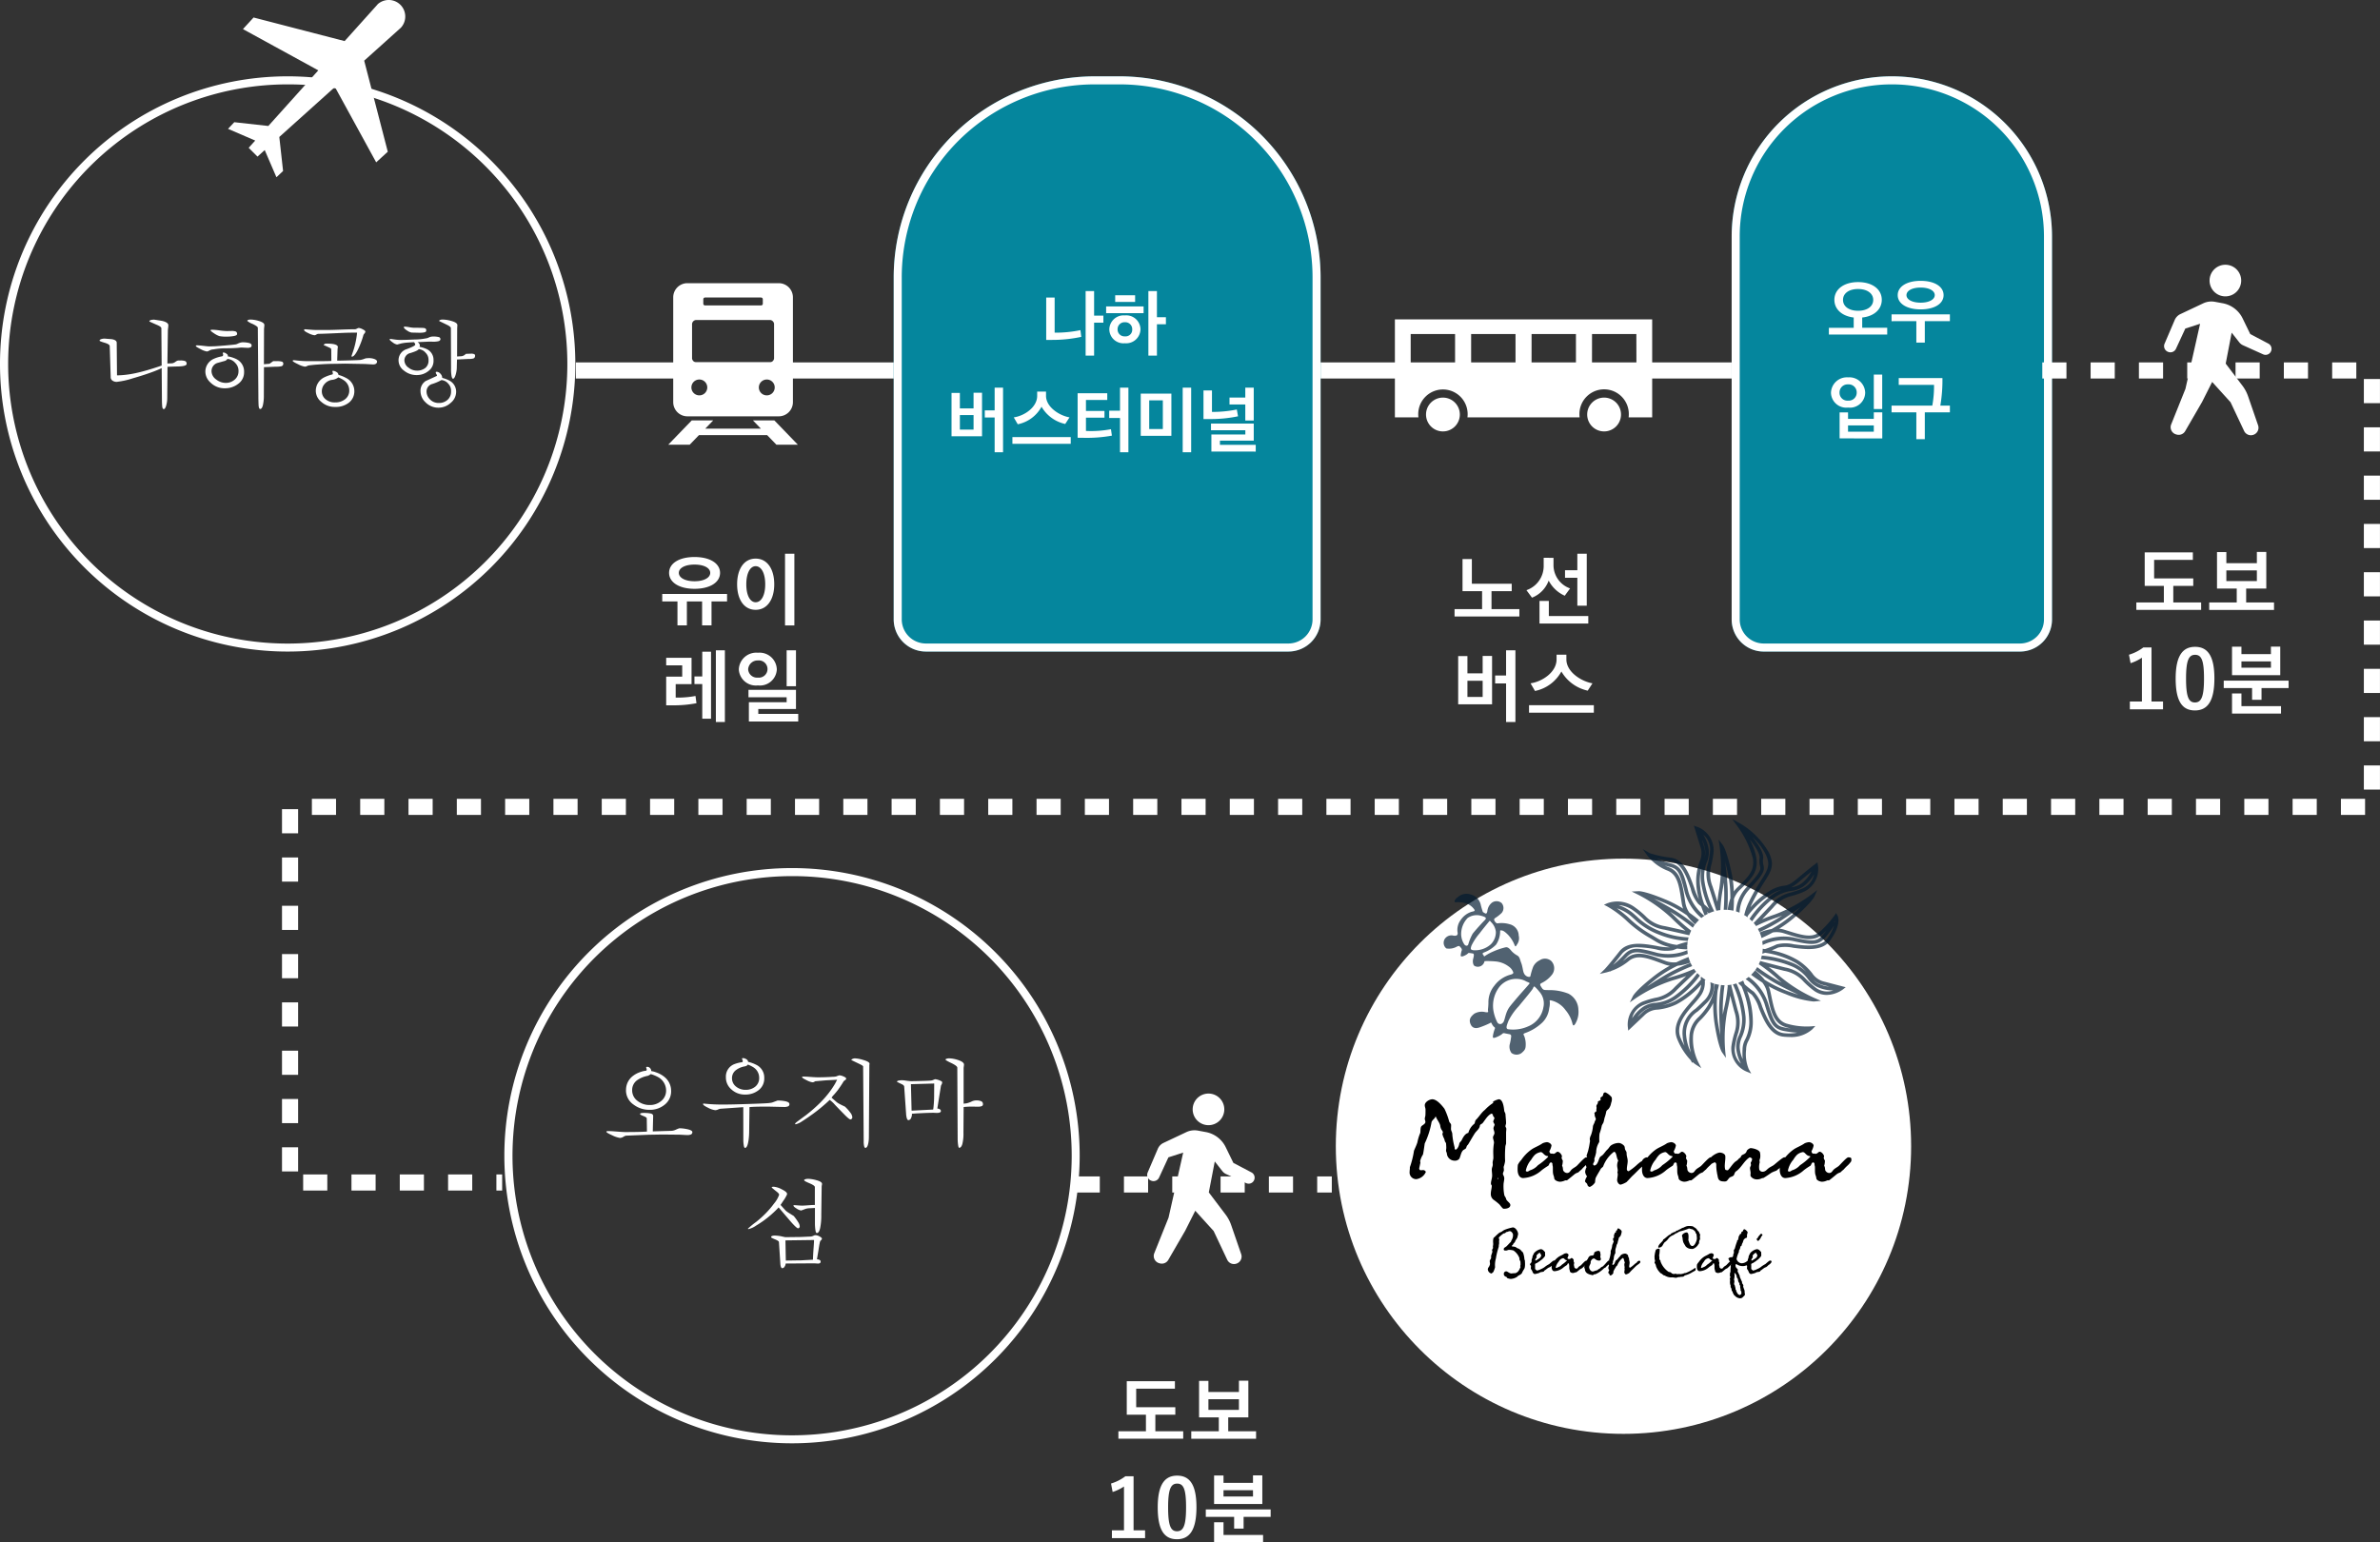 <svg xmlns="http://www.w3.org/2000/svg" xmlns:xlink="http://www.w3.org/1999/xlink" width="295.594" height="191.591" viewBox="0 0 295.594 191.591">
  <rect x="0" y="0" width="295.594" height="191.591" fill="#333333" stroke="none"/>
  <defs>
    <clipPath id="clip-path">
      <rect id="長方形_864" data-name="長方形 864" width="54.862" height="25.578"/>
    </clipPath>
  </defs>
  <g id="グループ_7747" data-name="グループ 7747" transform="translate(-27 -872.092)">
    <path id="パス_4030" data-name="パス 4030" d="M35.727,1A34.736,34.736,0,0,0,22.21,67.725a34.736,34.736,0,0,0,27.034-64A34.508,34.508,0,0,0,35.727,1m0-1A35.727,35.727,0,1,1,0,35.727,35.727,35.727,0,0,1,35.727,0Z" transform="translate(27 881.573)" fill="#fff"/>
    <path id="パス_3775" data-name="パス 3775" d="M-17371.941-2406.5H-17515.5v-2h143.557Z" transform="translate(17614.014 3325.612)" fill="#fff"/>
    <path id="パス_4031" data-name="パス 4031" d="M-15.056-4.308q0,.211-1.346.738-1.124.433-2.693.884a10,10,0,0,1-2.025.451.918.918,0,0,1-.521-.152.524.524,0,0,1-.228-.468l-.117-3.817q0-.234-.632-.421t-.632-.258q0-.117.187-.187a1.306,1.306,0,0,1,.457-.07l.878.07q.609.105.609.445l.035,4.051A10.563,10.563,0,0,0-20-3.114a12.386,12.386,0,0,0,1.463-.258q1.089-.246,2.669-.773a3.7,3.7,0,0,1,.726-.2.13.13,0,0,1,.059.012Zm2.622-.14q-.035.222-.714.281-.293.023-.62.023l-1.042.035-.035,3.875a3.334,3.334,0,0,1-.129.942q-.129.439-.3.439t-.2-.4q-.029-.4-.029-.726l-.07-8.909q0-.187-.492-.4t-1.007-.451a.255.255,0,0,1,.193-.176,1.559,1.559,0,0,1,.427-.047q.925.14,1.019.164.726.187.726.527a3.406,3.406,0,0,1-.029.351q-.029.246-.029.316l-.059,4.086.585-.023a.877.877,0,0,0,.4-.176.96.96,0,0,1,.351-.176h.293a1.678,1.678,0,0,1,.574.076Q-12.433-4.741-12.433-4.449ZM-6.17-8.172q0,.164-.38.24a4.69,4.69,0,0,1-.907.076,4.359,4.359,0,0,1-.9-.059,2.709,2.709,0,0,1-.667-.345q-.445-.287-.445-.392,0-.035.094-.047a1,1,0,0,0,.105-.012,7.51,7.51,0,0,1,.913.082,7.532,7.532,0,0,0,.925.082l.562-.012a1.483,1.483,0,0,1,.539.07A.305.305,0,0,1-6.17-8.172Zm1.3,1.709L-5.631-6.5q-.047,0-.328.029t-.445.029q-.211.023-1.212.041a7.558,7.558,0,0,0-1.493.135,1.031,1.031,0,0,0-.48.129.961.961,0,0,1-.328.129,2.561,2.561,0,0,1-.779-.293q-.6-.293-.6-.4,0-.07.176-.07.222,0,.937.082.41.047.574.047l.48-.012q.3,0,1.452-.1t1.218-.123a.839.839,0,0,0,.328-.082,1.838,1.838,0,0,1,.562-.187,3.221,3.221,0,0,1,.931.094q.275.094.275.293a.233.233,0,0,1-.129.228A.862.862,0,0,1-4.87-6.462ZM-.433-4.425a.32.32,0,0,1-.246.252,3.156,3.156,0,0,1-.7.053l-1.452.059L-2.845-.55A5.2,5.2,0,0,1-2.962.656q-.117.48-.34.48-.176,0-.2-.544T-3.524-.445l-.07-8.511q0-.164-.656-.48a2.227,2.227,0,0,1-.656-.375q.012-.082.129-.123A.854.854,0,0,1-4.5-9.975a3.64,3.64,0,0,1,1.007.164q.714.211.714.515,0,.059-.023.269a3.52,3.52,0,0,0-.023.386l-.012,4.215.7-.059.457-.328h.468a2.218,2.218,0,0,1,.58.059.243.243,0,0,1,.2.246ZM-5.3-3.419a1.749,1.749,0,0,1-.761,1.452,2.638,2.638,0,0,1-1.627.527,2.448,2.448,0,0,1-1.8-.726,1.836,1.836,0,0,1-.62-1.3A1.736,1.736,0,0,1-9.073-5.093a4.182,4.182,0,0,1,1.042-.316l.07-.035A.233.233,0,0,0-7.9-5.631a.633.633,0,0,1-.047-.187q0-.023.059-.059a.034.034,0,0,0,.023-.012.694.694,0,0,1,.34.135q.211.135.211.263l-.023.082a4.164,4.164,0,0,1,1.019.316A1.715,1.715,0,0,1-5.3-3.477Zm-.691-.152A1.383,1.383,0,0,0-6.4-4.589a1.4,1.4,0,0,0-.96-.492l-.094.094a.492.492,0,0,1-.211.14q-.972.269-1,.281a1.058,1.058,0,0,0-.679,1.019,1.294,1.294,0,0,0,.585,1.019,1.893,1.893,0,0,0,1.171.421,1.649,1.649,0,0,0,1.124-.41A1.336,1.336,0,0,0-5.994-3.571ZM9.764-8.476a.455.455,0,0,1-.117.234,1.188,1.188,0,0,0-.117.164,10.208,10.208,0,0,1-.562,1.557q-.515,1.159-.89,1.159l-.035-.07q0-.023.222-.667.129-.386.24-.86t.181-.978q.023-.164.047-.41h-.55q-.656,0-1.6.047Q4.437-8.2,3.9-8.2a.533.533,0,0,0-.222.088.531.531,0,0,1-.234.088A2.3,2.3,0,0,1,2.7-8.277q-.55-.258-.55-.4,0-.094.14-.094.375.035.773.064t.691.029H4.94q.6,0,1.78-.047T8.5-8.769a.787.787,0,0,0,.222-.082.787.787,0,0,1,.222-.082,1.349,1.349,0,0,1,.48.164Q9.764-8.6,9.764-8.476Zm1.452,3.735q-.035.34-.492.34-.105,0-.562-.029T9.518-4.46L7.235-4.5l-1.182.023q-1.065,0-2.271.094-.41.023-1.054.105a.861.861,0,0,0-.2.076.731.731,0,0,1-.287.076,2.8,2.8,0,0,1-.855-.31Q.726-4.741.726-4.87q.023-.023.035-.023A.312.312,0,0,1,.9-4.929q.375.047.808.082t.761.035H4.285q.421,0,.726-.006t.527-.018L5.526-6.287q0-.105-.31-.24t-.638-.287q0-.047.105-.111a.42.42,0,0,1,.222-.064,5.5,5.5,0,0,1,.82.047q.62.105.62.375L6.31-6.3,6.263-4.87q.34,0,1.6-.035t1.311-.059a2.753,2.753,0,0,0,.48-.14,1.007,1.007,0,0,1,.281-.07l.234-.012a1.961,1.961,0,0,1,.743.123Q11.216-4.94,11.216-4.741ZM8.394-1.1A1.784,1.784,0,0,1,7.744.328a2.639,2.639,0,0,1-1.762.55A2.458,2.458,0,0,1,4.308.263a1.775,1.775,0,0,1-.7-1.34,1.861,1.861,0,0,1,1.03-1.709,4.889,4.889,0,0,1,1.042-.375.268.268,0,0,0,.047-.105A.653.653,0,0,0,5.7-3.419a1.072,1.072,0,0,1-.029-.117.062.062,0,0,1,.07-.07.837.837,0,0,1,.439.152.426.426,0,0,1,.24.351,4.5,4.5,0,0,1,.983.4A1.825,1.825,0,0,1,8.394-1.1Zm-.632-.082a1.512,1.512,0,0,0-.691-1.264A3.254,3.254,0,0,0,6.38-2.8a.384.384,0,0,1-.047.059,1.5,1.5,0,0,1-.726.258,1.475,1.475,0,0,0-.9.5,1.369,1.369,0,0,0-.351.913,1.257,1.257,0,0,0,.4.937A1.718,1.718,0,0,0,6.006.316a1.914,1.914,0,0,0,1.259-.41A1.34,1.34,0,0,0,7.762-1.182Zm9.553-7.364q-.023.117-.24.164a2.93,2.93,0,0,1-.591.047l-.972-.023a1.34,1.34,0,0,1-.539-.234q-.433-.269-.433-.445,0-.059.14-.059a4.121,4.121,0,0,1,.539.07,4,4,0,0,0,.574.07q.808,0,1.171.023t.363.281Zm.878,1.323L17.7-7.235l-1.335.059q-.585,0-1.253.053a5.8,5.8,0,0,0-.9.117q-.234.064-.5.135a1.248,1.248,0,0,1-.55-.263q-.386-.263-.386-.38,0-.023.082-.059.328.047.65.088a4.561,4.561,0,0,0,.568.041q.656,0,1.8-.053a7.058,7.058,0,0,0,1.37-.135,1.063,1.063,0,0,0,.4-.117,1.146,1.146,0,0,1,.468-.117,2.75,2.75,0,0,1,.773.07.26.26,0,0,1,.2.258q-.012.187-.252.252A2.547,2.547,0,0,1,18.193-7.223ZM23.38-5.4a.3.3,0,0,1-.2.258,1.924,1.924,0,0,1-.574.059l-1.463.07-.023.89a3.318,3.318,0,0,1-.152,1.03q-.152.468-.316.468-.105,0-.176-.293a4.756,4.756,0,0,1-.07-.983l-.023-5.011q0-.176-.48-.41t-.972-.468q0-.094.129-.14a.816.816,0,0,1,.281-.047,4.174,4.174,0,0,1,1.065.164q.784.211.784.527l-.023.421-.012,3.477.562-.035a.844.844,0,0,0,.41-.187.581.581,0,0,0,.129-.105l.667-.023a.9.9,0,0,1,.345.053.211.211,0,0,1,.123.217Zm-5.151.562a1.532,1.532,0,0,1-.638,1.259,2.273,2.273,0,0,1-1.434.5,2.453,2.453,0,0,1-1.592-.55,1.576,1.576,0,0,1-.679-1.229A1.439,1.439,0,0,1,14.921-6.31q1.036-.386,1.036-.55a.38.38,0,0,0-.082-.211.407.407,0,0,1-.082-.152q0-.082.094-.082a.694.694,0,0,1,.421.176.488.488,0,0,1,.222.375.313.313,0,0,1-.023.117.121.121,0,0,1-.023.047,3.965,3.965,0,0,1,.866.269,1.457,1.457,0,0,1,.878,1.358ZM18.872.972A2.222,2.222,0,0,1,17.221.293a1.9,1.9,0,0,1-.609-1.346,1.433,1.433,0,0,1,.644-1.288q.7-.316,1.4-.644a.427.427,0,0,0-.076-.217.424.424,0,0,1-.076-.17q0-.117.105-.117a.645.645,0,0,1,.48.246.762.762,0,0,1,.222.515,3.623,3.623,0,0,1,.855.316A1.565,1.565,0,0,1,21.038-1,1.773,1.773,0,0,1,20.353.38,2.225,2.225,0,0,1,18.872.972ZM17.608-4.905v-.047a1.224,1.224,0,0,0-.363-.9A1.257,1.257,0,0,0,16.39-6.3q-.105.2-1.019.48a.937.937,0,0,0-.761.925,1.13,1.13,0,0,0,.527.9,1.645,1.645,0,0,0,1.007.363,1.629,1.629,0,0,0,1.06-.328A1.15,1.15,0,0,0,17.608-4.905Zm2.8,3.863v-.082A1.239,1.239,0,0,0,20.066-2a1.217,1.217,0,0,0-.855-.457,6.376,6.376,0,0,1-1.124.48.959.959,0,0,0-.726.937,1.363,1.363,0,0,0,.375.925,1.461,1.461,0,0,0,1.147.5,1.556,1.556,0,0,0,1.095-.392A1.339,1.339,0,0,0,20.406-1.042Z" transform="translate(62.615 921.762)" fill="#fff"/>
    <path id="パス_4032" data-name="パス 4032" d="M-1.57-5.74c0-1.17-1.24-1.97-3.17-1.97s-3.16.8-3.16,1.97,1.24,1.98,3.16,1.98S-1.57-4.56-1.57-5.74ZM-5.69.78V-2.19H-3.8V.78h1.17V-2.19H-.7v-.93H-8.75v.93h1.89V.78Zm2.9-6.52c0,.59-.75,1.04-1.95,1.04s-1.95-.45-1.95-1.04.74-1.03,1.95-1.03S-2.79-6.33-2.79-5.74ZM7.66.79V-8.12H6.5V.79ZM.55-4.32c0,1.87.85,3.17,2.3,3.17S5.16-2.46,5.16-4.32c0-1.88-.85-3.19-2.31-3.19S.55-6.2.55-4.32Zm3.49,0c0,1.4-.5,2.23-1.19,2.23-.67,0-1.16-.83-1.16-2.23s.49-2.25,1.16-2.25C3.54-6.57,4.04-5.73,4.04-4.32ZM-.97,12.79V3.88H-2.09v8.91Zm-1.72-.41V4.05H-3.78V7.13h-.97v.94h.97v4.31ZM-4.62,9.55a11.808,11.808,0,0,1-2.46.2V8.08h1.97V4.81H-8.26v.94h1.99v1.4H-8.26v3.56h.72a14.662,14.662,0,0,0,3.04-.26ZM8.14,12.72v-.94H3.18v-.61H7.86V8.79H1.96v.92H6.7v.62H2.01v2.39ZM7.86,8.34V3.88H6.7V8.34ZM.76,6.25A2.121,2.121,0,0,0,3.13,8.24,2.1,2.1,0,0,0,5.48,6.25,2.145,2.145,0,0,0,3.13,4.18,2.169,2.169,0,0,0,.76,6.25Zm1.16-.01a1.169,1.169,0,0,1,1.21-1.1,1.072,1.072,0,1,1,0,2.13A1.1,1.1,0,0,1,1.92,6.24Z" transform="translate(118 948.993)" fill="#fff"/>
    <path id="パス_4033" data-name="パス 4033" d="M-1.65-3.47v-.92H-6.6V-7.46H-7.76v3.99h2.43v2.23H-8.75v.92H-.7v-.92H-4.16V-3.47ZM5.6-3.81A3.072,3.072,0,0,1,3.54-6.62v-.99H2.32v1.05A3.169,3.169,0,0,1,.18-3.59l.69.93A3.61,3.61,0,0,0,2.94-4.78a4.149,4.149,0,0,0,2,1.88C5.15-3.2,5.38-3.5,5.6-3.81ZM7.67-1.66V-8.12H6.5v2.05H4.97v.94H6.5v3.47ZM7.86.55V-.38H2.96V-2.25H1.8V.55ZM-1.19,12.79V3.88H-2.35V7.01H-3.71v.98h1.36v4.8Zm-2.9-2.2V4.58H-5.26V6.74H-7.15V4.6H-8.3v5.99Zm-1.17-.92H-7.15V7.66h1.89ZM8.55,11.63V10.7H.5v.93ZM8.38,7.98c-1.36-.23-3.24-1.4-3.24-2.97V4.42H3.92v.59c0,1.58-1.77,2.76-3.23,2.97l.55.95A4.82,4.82,0,0,0,4.52,6.51,5.007,5.007,0,0,0,7.79,8.89Z" transform="translate(216.404 948.993)" fill="#fff"/>
    <path id="パス_4034" data-name="パス 4034" d="M25,0h3.021a25,25,0,0,1,25,25V67.453a4,4,0,0,1-4,4H4a4,4,0,0,1-4-4V25A25,25,0,0,1,25,0Z" transform="translate(137.996 881.573)" fill="#05869d"/>
    <path id="パス_4034_-_アウトライン" data-name="パス 4034 - アウトライン" d="M25,1A23.979,23.979,0,0,0,1,25V67.453a3,3,0,0,0,3,3H49.021a3,3,0,0,0,3-3V25a23.979,23.979,0,0,0-24-24H25m0-1h3.021a25,25,0,0,1,25,25V67.453a4,4,0,0,1-4,4H4a4,4,0,0,1-4-4V25A25,25,0,0,1,25,0Z" transform="translate(137.996 881.573)" fill="#fff"/>
    <path id="パス_4035" data-name="パス 4035" d="M19.893,0A19.893,19.893,0,0,1,39.786,19.893V67.475a3.979,3.979,0,0,1-3.979,3.979H3.979A3.979,3.979,0,0,1,0,67.475V19.893A19.893,19.893,0,0,1,19.893,0Z" transform="translate(242.072 881.573)" fill="#05869d"/>
    <path id="パス_4035_-_アウトライン" data-name="パス 4035 - アウトライン" d="M19.893,1A18.877,18.877,0,0,0,1,19.893V67.475a2.982,2.982,0,0,0,2.979,2.979H35.808a2.982,2.982,0,0,0,2.979-2.979V19.893A18.877,18.877,0,0,0,19.893,1m0-1A19.893,19.893,0,0,1,39.786,19.893V67.475a3.979,3.979,0,0,1-3.979,3.979H3.979A3.979,3.979,0,0,1,0,67.475V19.893A19.893,19.893,0,0,1,19.893,0Z" transform="translate(242.072 881.573)" fill="#fff"/>
    <path id="パス_4036" data-name="パス 4036" d="M-1.26-7.308H-2.313V.711H-1.26V-3.384H-.108v-.873H-1.26ZM-2.853-1.62l-.108-.837a14.919,14.919,0,0,1-3.2.315V-6.507H-7.209v5.265h.729A17.185,17.185,0,0,0-2.853-1.62Zm7.74-2.943V-5.4H.234v.837ZM1.359-5.958H3.834v-.828H1.359Zm5.184-1.35H5.481V.711H6.543v-3.9H7.659v-.873H6.543ZM.63-2.556A1.754,1.754,0,0,0,2.565-.828,1.774,1.774,0,0,0,4.5-2.556,1.759,1.759,0,0,0,2.565-4.284,1.774,1.774,0,0,0,.63-2.556Zm1.026,0a.858.858,0,0,1,.909-.882.858.858,0,0,1,.909.882.823.823,0,0,1-.909.873A.851.851,0,0,1,1.656-2.556ZM-12.569,12.711V4.692h-1.044V7.509h-1.224v.882h1.224v4.32Zm-2.61-1.98V5.322h-1.053V7.266h-1.7V5.34h-1.035v5.391ZM-16.231,9.9h-1.7V8.094h1.7Zm12.069,1.764V10.83h-7.245v.837Zm-.153-3.285c-1.224-.207-2.916-1.26-2.916-2.673V5.178h-1.1v.531c0,1.422-1.593,2.484-2.907,2.673l.495.855A4.338,4.338,0,0,0-7.789,7.059,4.506,4.506,0,0,0-4.846,9.2Zm2.043,1.683V8.418h2.3V7.581h-2.3V6.222H.374V5.385H-3.307v5.526l.765.009A17.51,17.51,0,0,0,.95,10.65l-.117-.8A13.2,13.2,0,0,1-2.272,10.065ZM3,12.711V4.692H1.957V7.554H.616v.9H1.957v4.257Zm7.794,0V4.692H9.743v8.019ZM7.276,9.831H5.584V6.267H7.276Zm1.062-4.4H4.531v5.238H8.339Zm10.476,7.2v-.837H14.368v-.522h4.2V9.147h-5.31v.828h4.266v.531H13.306V12.63Zm-2.2-4.383L16.465,7.4a14.611,14.611,0,0,1-3.087.3V5.034H12.325V8.589h.81A16.671,16.671,0,0,0,16.618,8.247Zm1.953.522V4.692H17.518V5.916H15.556V6.78h1.962V8.769Z" transform="translate(164.147 915.557)" fill="#fff"/>
    <path id="パス_4037" data-name="パス 4037" d="M-.27-.288v-.837H-3.375V-2.4C-1.89-2.556-.945-3.42-.945-4.6c0-1.3-1.161-2.2-2.943-2.2s-2.943.909-2.943,2.2c0,1.17.936,2.025,2.4,2.2v1.278H-7.515v.837Zm-1.737-4.3c0,.81-.747,1.35-1.881,1.35S-5.76-3.78-5.76-4.59s.738-1.35,1.872-1.35S-2.007-5.391-2.007-4.59Zm8.739-.594c0-1.053-1.107-1.773-2.853-1.773-1.728,0-2.844.72-2.844,1.773S2.151-3.411,3.879-3.411C5.625-3.411,6.732-4.122,6.732-5.184ZM4.4.72V-1.944H7.515V-2.79H.27v.846H3.348V.72Zm1.233-5.9c0,.531-.675.936-1.755.936s-1.755-.405-1.755-.936S2.79-6.12,3.879-6.12,5.634-5.715,5.634-5.184Zm-6.516,17.8V9.381H-1.935v.81h-3.2v-.8H-6.183v3.222Zm-1.053-.837h-3.2V11h3.2ZM-.891,8.967V4.692H-1.935V8.967ZM-7.254,6.951A1.9,1.9,0,0,0-5.13,8.787,1.893,1.893,0,0,0-3.006,6.951,1.962,1.962,0,0,0-5.13,5.034,1.978,1.978,0,0,0-7.254,6.951Zm1.062-.009A1,1,0,0,1-5.13,5.907.992.992,0,0,1-4.059,6.942a.984.984,0,0,1-1.071.981A.972.972,0,0,1-6.192,6.942ZM6.588,5.124H1.161V5.97H5.544a13.219,13.219,0,0,1-.216,2.574H.27v.837H3.348v3.33H4.4V9.381H7.515V8.544H6.327A18.752,18.752,0,0,0,6.588,5.124Z" transform="translate(261.66 913.933)" fill="#fff"/>
    <path id="パス_4038" data-name="パス 4038" d="M35.727,1A34.736,34.736,0,0,0,22.21,67.725a34.736,34.736,0,0,0,27.034-64A34.508,34.508,0,0,0,35.727,1m0-1A35.727,35.727,0,1,1,0,35.727,35.727,35.727,0,0,1,35.727,0Z" transform="translate(89.64 979.923)" fill="#fff"/>
    <path id="パス_4039" data-name="パス 4039" d="M-15.173-6.158l.012.246a2.1,2.1,0,0,1-.779,1.686,2.854,2.854,0,0,1-1.9.656,3.23,3.23,0,0,1-1.979-.644,2.142,2.142,0,0,1-.948-1.791l.012-.222a2.174,2.174,0,0,1,.726-1.452,3.112,3.112,0,0,1,1.159-.62,2.4,2.4,0,0,1,.609-.129.177.177,0,0,0,.07-.14.449.449,0,0,0-.035-.14.5.5,0,0,1-.035-.117q0-.082.129-.082a.468.468,0,0,1,.357.158.526.526,0,0,1,.146.369,2.4,2.4,0,0,1,.585.152,3.274,3.274,0,0,1,1.136.644A2.2,2.2,0,0,1-15.173-6.158Zm1.979,5.725-.89-.047L-16.051-.5q-.351,0-.983.012t-.843.012l-2.892.117a.954.954,0,0,0-.316.14.9.9,0,0,1-.433.14A3.285,3.285,0,0,1-22.472-.4Q-23.2-.726-23.2-.843q0-.082.2-.082h.047q.328,0,.773.035,1.042.082,1.3.082.784,0,1.44-.012t1.276-.047l-.023-1.639q0-.129-.416-.293t-.416-.234q0-.094.146-.123a1.46,1.46,0,0,1,.287-.029h.059a4.344,4.344,0,0,1,.79.064q.345.064.345.31l-.047,1.92,2.365-.07a1.59,1.59,0,0,0,.533-.158,4.083,4.083,0,0,1,.392-.158,4.6,4.6,0,0,1,.9.094q.726.14.726.386a.309.309,0,0,1-.17.287A1.213,1.213,0,0,1-13.194-.433Zm-2.6-5.725A1.91,1.91,0,0,0-16.8-7.645a4.349,4.349,0,0,0-.89-.363,1.048,1.048,0,0,1-.129.094.9.9,0,0,1-.281.129,3.293,3.293,0,0,0-1.3.55A1.487,1.487,0,0,0-20-6.006a1.619,1.619,0,0,0,.65,1.317,2.386,2.386,0,0,0,1.54.521,2.128,2.128,0,0,0,1.393-.48,1.63,1.63,0,0,0,.632-1.323Zm12.2-1.44v.105a1.8,1.8,0,0,1-.726,1.5,2.594,2.594,0,0,1-1.639.527,2.419,2.419,0,0,1-1.715-.638,1.934,1.934,0,0,1-.685-1.446v-.082a1.649,1.649,0,0,1,1.019-1.6,4.209,4.209,0,0,1,1.019-.258.179.179,0,0,0,.059-.129.443.443,0,0,0-.047-.164.46.46,0,0,1-.047-.14q0-.07.129-.07a.781.781,0,0,1,.41.14A.4.4,0,0,1-5.6-9.53a4.325,4.325,0,0,1,1,.363A1.747,1.747,0,0,1-3.594-7.6ZM-.468-4.285A.286.286,0,0,1-.632-4a1.337,1.337,0,0,1-.527.076L-3.1-3.969q-.878,0-1.387.012t-.942.047L-5.467-.937A8.108,8.108,0,0,1-5.549.234q-.14.925-.433.925-.105,0-.158-.316A4.211,4.211,0,0,1-6.193.152L-6.2-3.9l-2.857.2a1.009,1.009,0,0,0-.269.088.956.956,0,0,1-.351.088,2.556,2.556,0,0,1-.89-.3q-.632-.3-.632-.462,0-.059.105-.059.4.047.983.082t1.065.035h.574q.878,0,3.167-.076t2.394-.123a1.3,1.3,0,0,0,.421-.094q.258-.094.539-.2a4.239,4.239,0,0,1,1.077.111Q-.468-4.5-.468-4.285ZM-5.631-9.19a1.426,1.426,0,0,0-.105.117,1.015,1.015,0,0,1-.269.105,2.523,2.523,0,0,0-1.077.445A1.233,1.233,0,0,0-7.6-7.5a1.308,1.308,0,0,0,.527,1.065A1.838,1.838,0,0,0-5.9-6.053a1.808,1.808,0,0,0,1.194-.4,1.352,1.352,0,0,0,.48-1.1,1.525,1.525,0,0,0-.7-1.288A3.62,3.62,0,0,0-5.631-9.19Zm12.808,6.8-.07.012q-.152,0-.743-.6T5.21-4.168A3.625,3.625,0,0,0,4.531-4.8q-.351.34-.6.55-.7.62-1.458,1.171t-1.317.9a2.511,2.511,0,0,1-.855.41l-.07-.059q0-.082.34-.328.913-.679.948-.7A18.486,18.486,0,0,0,2.985-4.1,12.8,12.8,0,0,0,4.414-5.655a11.22,11.22,0,0,0,.8-1.182q.117-.234.246-.468l-1.381.07-1.346.117a1.414,1.414,0,0,1-.152.088.441.441,0,0,1-.2.041,2.315,2.315,0,0,1-.732-.269q-.556-.269-.556-.375,0-.035.094-.059A1,1,0,0,0,1.288-7.7q.293,0,.9.047T3.1-7.61q.9,0,1.768-.059A2.7,2.7,0,0,0,5.257-7.7.687.687,0,0,0,5.42-7.75a2.314,2.314,0,0,1,.328-.105,1.455,1.455,0,0,1,.5.14q.334.14.334.269a.221.221,0,0,1-.105.164l-.2.152q-.152.258-.246.4-.269.41-.492.714-.14.187-.48.574a1.993,1.993,0,0,0-.293.363l.644.562a2.612,2.612,0,0,0,.421.258q.293.152.6.293a5.2,5.2,0,0,1,.661.738,1.088,1.088,0,0,1,.252.574A.279.279,0,0,1,7.177-2.388ZM9.46-9.132,9.4-.2a3.947,3.947,0,0,1-.07.773q-.117.585-.363.585-.094,0-.152-.193a2.507,2.507,0,0,1-.059-.65l-.07-9.272q0-.094-.48-.322t-.983-.474q0-.082.164-.146a.775.775,0,0,1,.269-.064,4.111,4.111,0,0,1,1.007.187q.82.234.82.48ZM18.5-7.013v.059a.5.5,0,0,1-.07.234.957.957,0,0,0-.082.176L17.9-3.723a.556.556,0,0,1,.129.012q.293.07.316.281a.194.194,0,0,1-.146.193,1.144,1.144,0,0,1-.38.053L17.467-3.2q-.7,0-1.78.059-.351.012-.937.059a1.2,1.2,0,0,1-.123.562.365.365,0,0,1-.322.234q-.129,0-.211-.3-.023-.094-.059-.316l-.246-3.524q0-.187-.3-.328t-.6-.293q0-.117.217-.158a2.128,2.128,0,0,1,.392-.041,3.047,3.047,0,0,1,.421.035,6.982,6.982,0,0,0,.7.082q.468,0,1.458-.029t1.048-.053a.6.6,0,0,0,.222-.053l.269-.111a1.77,1.77,0,0,1,.509.129Q18.486-7.118,18.5-7.013Zm5.069,2.74a.246.246,0,0,1-.17.252,1.384,1.384,0,0,1-.474.064l-.738-.012q-.433,0-.831.035a1.007,1.007,0,0,0-.187.023l-.023,3.2A5.13,5.13,0,0,1,21,.708q-.14.439-.386.439-.082,0-.135-.369a5.686,5.686,0,0,1-.053-.8L20.382-8.8q0-.222-.732-.574T18.919-9.8q0-.082.158-.123a1.088,1.088,0,0,1,.263-.041,3.688,3.688,0,0,1,1.112.2q.761.246.761.574a1.9,1.9,0,0,1-.023.234,1.936,1.936,0,0,0-.023.258v4.367l.375-.047a3.384,3.384,0,0,0,.667-.246,1.341,1.341,0,0,1,.539-.117,1.493,1.493,0,0,1,.591.1A.367.367,0,0,1,23.567-4.273ZM17.514-6.837l-2.892.082.082,3.29,2.681-.14a4.653,4.653,0,0,0,.059-.48q.059-.6.059-1.206ZM3.536,5.985,3.489,9.474a7.679,7.679,0,0,1-.14,1.645q-.14.615-.421.615-.117,0-.17-.38A5.94,5.94,0,0,1,2.7,10.54V8.62l-.644.035a1.8,1.8,0,0,0-.527.082q-.269.105-.539.2A1.375,1.375,0,0,1,.433,8.7q-.4-.24-.4-.369,0-.059.105-.059.07,0,.421.029t.574.029q.2,0,.738-.041t.82-.041V6.032q0-.2-.667-.48t-.667-.375q0-.082.158-.129A1.212,1.212,0,0,1,1.861,5a4.285,4.285,0,0,1,1.054.181q.667.181.667.451a.987.987,0,0,1-.023.164A1.007,1.007,0,0,0,3.536,5.985ZM.667,11.137l-.059.012q-.176,0-.9-.82l-1.522-1.78q-.117.14-.211.234A13,13,0,0,1-3.278,9.9a12.486,12.486,0,0,1-1.311.9,2.752,2.752,0,0,1-.983.451l-.059-.047a9.128,9.128,0,0,1,1.007-.831A12.764,12.764,0,0,0-3.413,9.287,10.55,10.55,0,0,0-2.377,8.069a3.431,3.431,0,0,0,.62-1.054l.012-.035q0-.14-.281-.363-.328-.258-.644-.527,0-.07.105-.094A.776.776,0,0,1-2.4,5.985a2.548,2.548,0,0,1,.983.322q.656.322.656.568a.343.343,0,0,1-.047.158l-.059.111a3.737,3.737,0,0,1-.351.574l-.351.527.632.7a2.611,2.611,0,0,0,.4.293q.293.187.6.375a6.661,6.661,0,0,1,.609.855,1.013,1.013,0,0,1,.14.433A.242.242,0,0,1,.667,11.137Zm2.9,1.3a.29.29,0,0,1-.105.187.638.638,0,0,0-.105.117,1.876,1.876,0,0,0-.076.293q-.053.246-.135.8L2.95,15a1.013,1.013,0,0,1,.222.035q.234.07.234.246a.206.206,0,0,1-.088.193.522.522,0,0,1-.263.053L2.622,15.5l-3.559.023a.725.725,0,0,1-.129.38.358.358,0,0,1-.293.2q-.176,0-.234-.492,0-.082-.012-.234l-.164-2.517q0-.14-.486-.34t-.486-.258a.167.167,0,0,1,.123-.164.963.963,0,0,1,.334-.047,4.681,4.681,0,0,1,.82.094q.246.059.5.105l1.9-.023,1.276-.059a1.219,1.219,0,0,0,.351-.117A.624.624,0,0,1,2.786,12a1.246,1.246,0,0,1,.562.2Q3.571,12.331,3.571,12.436Zm-.983.164-3.547.047.047,2.505q.246,0,.972-.012t.89-.012l1.51-.082q0-.375.082-1.522Q2.587,12.869,2.587,12.6Z" transform="translate(125.514 1013.522)" fill="#fff"/>
    <path id="ifn0888" d="M252.368,980.069a1.759,1.759,0,0,0-1.754,1.754v13.032a1.759,1.759,0,0,0,1.753,1.753h11.36a1.759,1.759,0,0,0,1.753-1.753V981.823a1.759,1.759,0,0,0-1.753-1.753Zm2.2,1.781h6.953a.219.219,0,0,1,.219.219v.547a.219.219,0,0,1-.219.219h-6.953a.219.219,0,0,1-.219-.219v-.547a.219.219,0,0,1,.219-.219Zm-1.136,2.792h9.227a.541.541,0,0,1,.479.589v4.078a.541.541,0,0,1-.479.589h-9.227a.541.541,0,0,1-.479-.589v-4.078A.54.54,0,0,1,253.434,984.643Zm.425,7.392a.986.986,0,1,1-.986.985.985.985,0,0,1,.986-.985Zm8.377,0a.986.986,0,1,1-.986.985A.986.986,0,0,1,262.236,992.035Zm-9.317,5.078-2.919,3.02h2.663l1.151-1.191h8.467l1.151,1.191h2.663l-2.919-3.02h-2.663l.992,1.027H254.59l.992-1.027Z" transform="translate(-140 -72.801)" fill="#fff"/>
    <path id="ifn0294" d="M0,0V12.173H2.924a3.007,3.007,0,0,1-.023-.358,3.068,3.068,0,1,1,6.11.358H22.942a3,3,0,0,1-.022-.358,3.067,3.067,0,1,1,6.133,0,3.007,3.007,0,0,1-.023.358h2.925V0ZM1.963,1.821H7.475V6.635H1.963Zm7.507,0h5.512l0,4.813H9.468Zm7.507,0h5.509l0,4.813H16.973Zm7.507,0h5.507L30,6.635H24.478ZM5.967,9.72a2.1,2.1,0,1,0,2.1,2.1,2.1,2.1,0,0,0-2.1-2.1Zm20.017,0a2.1,2.1,0,1,0,2.1,2.1A2.1,2.1,0,0,0,25.985,9.72Z" transform="translate(200.244 911.762)" fill="#fff"/>
    <path id="ifn0130" d="M390.884,1918.934l-4.09,4.552-11.308-2.93-1.32,1.441,9.359,5.125-6.206,6.908-4.229-.469-.775.827,3.375,1.454-.812.9,1.093,1.093.9-.811,1.453,3.375.826-.776-.468-4.228,6.907-6.207,5.125,9.359,1.44-1.32-2.929-11.308,4.551-4.09a2.052,2.052,0,0,0-2.9-2.9Z" transform="translate(-316.992 -1046.29)" fill="#fff"/>
    <path id="パス_3917" data-name="パス 3917" d="M-17694.988-2305.633h-.717v-2h.717Zm-3.717,0h-3v-2h3Zm-6,0h-3v-2h3Zm-6,0h-3v-2h3Zm-6,0h-3v-2h3Zm-3.627-2.373h-2v-3h2Zm0-6h-2v-3h2Zm0-6h-2v-3h2Zm0-6h-2v-3h2Zm0-6h-2v-3h2Zm0-6h-2v-3h2Zm0-6h-2v-3h2Zm0-6h-2v-3h2Zm256.715-2.286h-3v-2h3Zm-6,0h-3v-2h3Zm-6,0h-3v-2h3Zm-6,0h-3v-2h3Zm-6,0h-3v-2h3Zm-6,0h-3v-2h3Zm-6,0h-3v-2h3Zm-6,0h-3v-2h3Zm-6,0h-3v-2h3Zm-6,0h-3v-2h3Zm-6,0h-3v-2h3Zm-6,0h-3v-2h3Zm-6,0h-3v-2h3Zm-6,0h-3v-2h3Zm-6,0h-3v-2h3Zm-6,0h-3v-2h3Zm-6,0h-3v-2h3Zm-6,0h-3v-2h3Zm-6,0h-3v-2h3Zm-6,0h-3v-2h3Zm-6,0h-3v-2h3Zm-6,0h-3v-2h3Zm-6,0h-3v-2h3Zm-6,0h-3v-2h3Zm-6,0h-3v-2h3Zm-6,0h-3v-2h3Zm-6,0h-3v-2h3Zm-6,0h-3v-2h3Zm-6,0h-3v-2h3Zm-6,0h-3v-2h3Zm-6,0h-3v-2h3Zm-6,0h-3v-2h3Zm-6,0h-3v-2h3Zm-6,0h-3v-2h3Zm-6,0h-3v-2h3Zm-6,0h-3v-2h3Zm-6,0h-3v-2h3Zm-6,0h-3v-2h3Zm-6,0h-3v-2h3Zm-6,0h-3v-2h3Zm-6,0h-3v-2h3Zm-6,0h-3v-2h3Zm-6,0h-3v-2h3Zm253.854-3.146h-2v-3h2Zm0-6h-2v-3h2Zm0-6h-2v-3h2Zm0-6h-2v-3h2Zm0-6h-2v-3h2Zm0-6h-2v-3h2Zm0-6h-2v-3h2Zm0-6h-2v-3h2Zm0-6h-2v-3h2Zm-2.937-3.062h-3v-2h3Zm-6,0h-3v-2h3Zm-6,0h-3v-2h3Zm-6,0h-3v-2h3Zm-6,0h-3v-2h3Zm-6,0h-3v-2h3Zm-6,0h-3v-2h3Z" transform="translate(17784.357 3325.612)" fill="#fff"/>
    <g id="グループ_7471" data-name="グループ 7471" transform="translate(192.907 973.826)">
      <ellipse id="楕円形_24" data-name="楕円形 24" cx="35.727" cy="35.727" rx="35.727" ry="35.727" transform="translate(0 4.924)" fill="#fff"/>
      <g id="グループ_7468" data-name="グループ 7468" transform="translate(9.167 33.962)" clip-path="url(#clip-path)">
        <path id="パス_3882" data-name="パス 3882" d="M11.153,267.6a6.985,6.985,0,0,0-.739-.588.885.885,0,0,1-.331-.739c0-.362.12-.663.12-.995,0-.06-.105-.121-.105-.271,0-.3.151-.678.151-.995,0-.241-.045-.5-.045-.754,0-.211.121-.392.121-.6,0-.09-.015-.166-.015-.226,0-.211.09-.437.09-.6,0-.241-.015-.5-.015-.723a6.855,6.855,0,0,1,.09-1.13v-.045c.015-.2-.121-.437-.121-.663,0-.166.181-.347.181-.543,0-.211-.121-.407-.121-.573,0-.181.136-.332.136-.467,0-.075-.166-.286-.166-.392a1.939,1.939,0,0,1,.151-.377c0-.121-.136-.256-.181-.331-.03-.03,0-.151-.015-.166-.03-.03-.136-.075-.151-.106-.467.166-.814.8-1.115,1.176-.09.121-.331.151-.347.332-.045.392-.422.633-.633.949-.271.422-.528.889-.769,1.281-.151.271-.166.105-.3.512-.03.136-.286.211-.392.316-.271.286-.3.754-.467,1.055a.717.717,0,0,1-.648.226.954.954,0,0,1-.889-.874c-.015-.136-.105-.256-.105-.377,0-.105.03-.211.03-.347,0-.151-.015-.377-.03-.543-.015-.09-.136-.226-.151-.286a1.434,1.434,0,0,0-.136-.407,2.013,2.013,0,0,1-.166-.482c0-.075.06-.106.06-.2,0-.136-.151-.286-.211-.407a1.376,1.376,0,0,1-.121-.452c-.106-.407-.407-.708-.558-1.13H3.225c-.075.286-.407.437-.5.708a10.065,10.065,0,0,1-.844,2.653c-.015.03-.151,1.13-.226,1.387a2.73,2.73,0,0,0-.347.8c0,.075.03.151.03.211,0,.03-.136.633-.151.723.015.121.09.211.181.211s.2-.015.3-.015a.358.358,0,0,1,.347.226,1.489,1.489,0,0,1-1.191.9A.825.825,0,0,1,0,263.542a3.476,3.476,0,0,1,.03-.362v-.2a10.942,10.942,0,0,0,.512-2.05c.135-.332.316-.693.422-1.04a5.826,5.826,0,0,1,.347-1.145c.06-.106,0-.633.136-.829.121-.166.512-.3.512-.558,0-.151-.075-.256-.075-.407,0-.105.06-.271.075-.407.015-.241.015-.467.015-.739,0-.166-.09-.316-.09-.527,0-.407.588-.739.934-.739.558,0,1.176.739,1.507,1.176a8.909,8.909,0,0,1,.573,1.522c.03.211.256.3.256.512,0,.151-.015.3-.015.452,0,.316.166.362.166.754a8.979,8.979,0,0,0,.286,1.567v.121c0,.06.045.151.121.151.151,0,.331-.316.377-.452a1.566,1.566,0,0,0,.09-.332c.06-.166.226-.241.3-.422.166-.332.407-.784.814-.874a2.129,2.129,0,0,1,.723-1.115c.121-.09.06-.286.211-.5.362-.332.693-.919,1.115-1.236a5.535,5.535,0,0,1,.995-.844c.045-.03.06-.06.015-.181a2.321,2.321,0,0,1,.723-.3c.528,0,.633,1.04.678,1.432.015.136.136.256.151.422.015.316.075.769.075,1.115,0,.121-.075.256-.075.377,0,.151.106.151.106.347,0,.151-.03.286-.03.482V260c0,.121-.075.256-.09.407a14.422,14.422,0,0,0-.03,1.809,4.1,4.1,0,0,1-.181.723c0,.12.03.256.03.392,0,.166-.121.316-.121.467s.166.286.166.573c0,.256-.09.527-.09.784a5.7,5.7,0,0,0,.09,1.251c.03.181.181.3.226.482.03.286.528.5.528.784,0,.392-.5.467-.769.467h-.075c-.106,0-.437-.452-.512-.543m-.241-3.15v.03h.045c0-.03.03-.136.03-.181h.075l-.075.015c-.075-.015-.075.06-.075.136" transform="translate(0 -253.685)"/>
        <path id="パス_3883" data-name="パス 3883" d="M114.9,301.045a.2.2,0,0,0-.181-.121c-.03,0-.03.03-.06.03-.121.015-.136.271-.271.392a7.5,7.5,0,0,0-.8.543,3.754,3.754,0,0,1-2.306.98c-.528,0-.693-.6-.693-.995a4.568,4.568,0,0,1,.03-.648,2.3,2.3,0,0,1,.422-.6,5,5,0,0,1,1.236-1.281c.362-.271.949-.467,1.417-.8a1.8,1.8,0,0,1,.528-.136c.2,0,.573.181.573.437a2.266,2.266,0,0,1-.256.678.341.341,0,0,0,.181.317.534.534,0,0,1,.09-.015c.09,0,.151.03.241.03.211,0,.347-.256.5-.256.241,0,.543.377.543.573,0,.075-.045.121-.045.151a.747.747,0,0,0,.151.362,2.35,2.35,0,0,1-.09.663c.121.166.09.392.136.558a.574.574,0,0,0,.467.332c.377,0,.392-.286.648-.482.12-.105.392-.256.543-.377.106-.075.98-1.085,1.191-1.085.316,0,.392.075.392.241a1.3,1.3,0,0,1-.015.241,3.006,3.006,0,0,1-.5.573,4.358,4.358,0,0,0-.437.452,4.21,4.21,0,0,0-.377.332c-.045.06-.271.075-.528.286-.181.151-.723.6-.9.724-.09.03-.151,0-.241.015a1.58,1.58,0,0,1-.633.166c-.256,0-.708-.166-.723-.452-.015-.226-.151-.437-.151-.663-.03-.105,0-.678-.03-.8a1.485,1.485,0,0,1-.045-.362m-1.462-1.4a1.463,1.463,0,0,0-.708.331,3,3,0,0,0-.452.6,2.944,2.944,0,0,0-.678,1.372c0,.06.045.09.121.105h.015c.136.045.286-.105.392-.151a2.126,2.126,0,0,0,.98-.633,7.788,7.788,0,0,0,1.266-1.04c0-.015-.015-.06-.015-.09-.512-.015-.6-.5-.919-.5" transform="translate(-97.176 -292.228)"/>
        <path id="パス_3884" data-name="パス 3884" d="M181.65,251.562a6.779,6.779,0,0,1-.286,1.025,5.6,5.6,0,0,0-.03.889.62.62,0,0,1-.015.166,2.47,2.47,0,0,0-.377,1.266,4.124,4.124,0,0,1-.226.784c0,.06.015.121.015.2,0,.241-.166.316-.166.5,0,.06.075.12.121.151.452,0,.558-.769.723-1.025.075-.106.286-.211.392-.331.211-.226.316-.422.543-.633.181-.166.256-.362.452-.512a1.809,1.809,0,0,1,.934-.3h.075a1.116,1.116,0,0,1,.618.362c.106.151.06.362.136.482.106.226.166.2.166.482,0,.3.136.6.136.919s-.105.663-.105,1.01a.238.238,0,0,0,.226.256,7.174,7.174,0,0,0,.9-.678,5.563,5.563,0,0,1,.512-.437c.075-.075.151-.075.2-.121.09-.075.09-.151.166-.226a.855.855,0,0,1,.407-.256c.347,0,.362.075.362.226a.623.623,0,0,1-.03.226,2.533,2.533,0,0,1-.512.452,5.036,5.036,0,0,0-.573.452c-.151.136-.693.693-.829.814-.332.3-.558.6-.874.9a2.779,2.779,0,0,1-.724.316c-.256,0-.437-.362-.437-.543,0-.226.075-.482.075-.708a.514.514,0,0,0-.045-.256,1.146,1.146,0,0,0,.045-.241c0-.2-.075-.422-.075-.633a1.583,1.583,0,0,1,.136-.618c-.211-.3-.181-.708-.362-.995-.03-.06-.121-.06-.166-.09a4.025,4.025,0,0,0-1.341,1.809c-.015.075-.226.2-.3.316-.2.362-.467.769-.648,1.161a2.964,2.964,0,0,0-.06.512,1.433,1.433,0,0,1-.663.573.367.367,0,0,1-.3-.317c-.03-.151-.286-.256-.286-.407a1.431,1.431,0,0,1,.256-.588,1.07,1.07,0,0,1-.241-.573,1.573,1.573,0,0,1,.181-.588c-.075-.06-.075-.226-.075-.316,0-.226.015-.437.015-.663,0-.045.121-.09.121-.2,0-.09-.06-.151-.06-.241v-.03c.075-.181.106-.331.166-.482a9.44,9.44,0,0,0,.241-1.206c.045-.105-.015-.226-.015-.347a1.489,1.489,0,0,1,.151-.482,3.985,3.985,0,0,0,.241-1.055c.03-.256.181-.377.226-.618.03-.106.136-.211.136-.332,0-.105-.181-.362-.136-.573a.454.454,0,0,1-.045-.135c0-.075.2-.226.271-.271v-.03c-.075-.166.045-.316-.015-.482a.483.483,0,0,1,.015-.211c.06-.106.226-.3.151-.407.06-.181.407-.136.347-.331a.206.206,0,0,1,0-.106c-.075-.166.181-.166.286-.347.075-.181.03-.407.316-.407a2.041,2.041,0,0,1,.784.618,1.214,1.214,0,0,1-.075.693,1.582,1.582,0,0,1-.3.723c-.106.105-.271.211-.3.332a6.037,6.037,0,0,1-.166.663c-.075.136-.105.512-.211.769a1.8,1.8,0,0,0-.166.3" transform="translate(-157.776 -247.462)"/>
        <path id="パス_3885" data-name="パス 3885" d="M242.265,301.045a.2.2,0,0,0-.181-.121c-.03,0-.03.03-.06.03-.12.015-.135.271-.271.392a7.524,7.524,0,0,0-.8.543,3.754,3.754,0,0,1-2.306.98c-.528,0-.693-.6-.693-.995a4.548,4.548,0,0,1,.03-.648,2.3,2.3,0,0,1,.422-.6,5,5,0,0,1,1.236-1.281c.362-.271.95-.467,1.417-.8a1.8,1.8,0,0,1,.527-.136c.2,0,.573.181.573.437a2.266,2.266,0,0,1-.256.678.341.341,0,0,0,.181.317.536.536,0,0,1,.09-.015c.09,0,.151.03.241.03.211,0,.347-.256.5-.256.241,0,.543.377.543.573,0,.075-.045.121-.045.151a.747.747,0,0,0,.151.362,2.355,2.355,0,0,1-.09.663c.12.166.09.392.135.558a.574.574,0,0,0,.467.332c.377,0,.392-.286.648-.482.121-.105.392-.256.543-.377.106-.075.98-1.085,1.191-1.085.317,0,.392.075.392.241a1.291,1.291,0,0,1-.015.241,3,3,0,0,1-.5.573,4.413,4.413,0,0,0-.437.452,4.209,4.209,0,0,0-.377.332c-.045.06-.271.075-.528.286-.181.151-.723.6-.9.724-.09.03-.151,0-.241.015a1.579,1.579,0,0,1-.633.166c-.256,0-.708-.166-.724-.452-.015-.226-.151-.437-.151-.663-.03-.105,0-.678-.03-.8a1.491,1.491,0,0,1-.045-.362m-1.462-1.4a1.462,1.462,0,0,0-.708.331,3,3,0,0,0-.452.6,2.944,2.944,0,0,0-.678,1.372c0,.06.045.09.12.105h.015c.136.045.286-.105.392-.151a2.126,2.126,0,0,0,.98-.633,7.788,7.788,0,0,0,1.266-1.04c0-.015-.015-.06-.015-.09-.512-.015-.6-.5-.919-.5" transform="translate(-209.092 -292.228)"/>
        <path id="パス_3886" data-name="パス 3886" d="M317.327,306.093a3.152,3.152,0,0,1-.573.512,3.907,3.907,0,0,0-.5.407,2.761,2.761,0,0,0-.362.286,3.9,3.9,0,0,0-.618.256c-.2.136-.829.573-1.025.663-.06.015-.075-.015-.151.015a1.269,1.269,0,0,1-.633.151.931.931,0,0,1-.784-.407c-.045-.166.03-.347-.015-.543-.015-.151-.06-.332-.06-.452s.075-.2.121-.362c.015-.091-.075-.286,0-.377a.651.651,0,0,0,.136-.392c0-.105-.2-.181-.286-.211-.663.392-.995,1.221-1.658,1.718-.2.09-.226.347-.316.5-.075.136-.347.2-.482.271-.181.136-.241.3-.392.437a.475.475,0,0,1-.332.075c-.663,0-.754-.271-.829-.784a1.328,1.328,0,0,1-.06-.3,4.693,4.693,0,0,1-.09-.934c0-.091,0-.347-.2-.347-.136,0-.211.135-.377.135-.136,0-.166-.075-.2-.166-.015-.151.06-.286.045-.437-.015-.226.8-.754,1.176-.754.256,0,.648.151.678.422.045.482-.121,1.055-.045,1.522.015.136.045.241.226.241.045,0,.075.015.136.015.316-.3.678-.949,1.04-1.145a1.394,1.394,0,0,0,.316-.286c.06-.09.226-.12.256-.241.136-.407.573-.181.754-.784a.994.994,0,0,1,.437-.3c.316,0,1.115.2,1.191.558a2.007,2.007,0,0,1,.03.6c-.015.136-.075.241-.09.377-.015.09.045.166.015.271a2.107,2.107,0,0,0-.045.859.436.436,0,0,0,.392.271c.392,0,.543-.286.784-.452.151-.12.452-.256.6-.362.121-.075,1.115-.98,1.341-.98.347,0,.467.075.467.226a.623.623,0,0,1-.03.226" transform="translate(-270.333 -297.577)"/>
        <path id="パス_3887" data-name="パス 3887" d="M383.3,301.045a.2.2,0,0,0-.181-.121c-.03,0-.03.03-.06.03-.12.015-.136.271-.271.392a7.521,7.521,0,0,0-.8.543,3.754,3.754,0,0,1-2.306.98c-.527,0-.693-.6-.693-.995a4.539,4.539,0,0,1,.03-.648,2.3,2.3,0,0,1,.422-.6,5,5,0,0,1,1.236-1.281c.362-.271.949-.467,1.417-.8a1.8,1.8,0,0,1,.527-.136c.2,0,.573.181.573.437a2.266,2.266,0,0,1-.256.678.341.341,0,0,0,.181.317.535.535,0,0,1,.09-.015c.09,0,.151.03.241.03.211,0,.347-.256.5-.256.241,0,.543.377.543.573,0,.075-.045.121-.045.151a.747.747,0,0,0,.151.362,2.351,2.351,0,0,1-.09.663c.121.166.09.392.136.558a.574.574,0,0,0,.467.332c.377,0,.392-.286.648-.482.121-.105.392-.256.543-.377.106-.075.98-1.085,1.191-1.085.317,0,.392.075.392.241a1.292,1.292,0,0,1-.015.241,3,3,0,0,1-.5.573,4.393,4.393,0,0,0-.437.452,4.2,4.2,0,0,0-.377.332c-.045.06-.271.075-.528.286-.181.151-.724.6-.9.724-.09.03-.151,0-.241.015a1.579,1.579,0,0,1-.633.166c-.256,0-.708-.166-.724-.452-.015-.226-.151-.437-.151-.663-.03-.105,0-.678-.03-.8a1.492,1.492,0,0,1-.045-.362m-1.462-1.4a1.462,1.462,0,0,0-.708.331,3,3,0,0,0-.452.6,2.944,2.944,0,0,0-.678,1.372c0,.06.045.09.12.105h.015c.136.045.286-.105.392-.151a2.126,2.126,0,0,0,.98-.633,7.788,7.788,0,0,0,1.266-1.04c0-.015-.015-.06-.015-.09-.512-.015-.6-.5-.919-.5" transform="translate(-333.021 -292.228)"/>
        <path id="パス_3888" data-name="パス 3888" d="M84.268,391.447c-.075.173-.324.263-.489.369-.06.038-.075.09-.143.128a1.572,1.572,0,0,1-.76.248,1.481,1.481,0,0,1-.437-.105c-.045-.03-.053-.128-.128-.151-.188-.068-.3-.165-.3-.354a.3.3,0,0,1,.3-.331c.166,0,.376.263.655.263a3.966,3.966,0,0,1,.489-.038c.391-.143.482-.444.625-.745v-.038c0-.03-.03-.068-.038-.1a.69.69,0,0,0,.045-.188c0-.09-.008-.2-.008-.3,0-.135-.135-.263-.135-.391,0-.023.015-.038.015-.075v-.008a2.005,2.005,0,0,0-.753-.971,1.818,1.818,0,0,0-.587-.075c-.09,0-.2.083-.346.083s-.271,0-.271-.158a.241.241,0,0,1,.038-.143c.015-.045.211-.151.271-.2.218-.188.369-.4.572-.572a1.554,1.554,0,0,0,.068-.181,1.172,1.172,0,0,0,.2-.715c0-.158-.2-.444-.414-.444a1.311,1.311,0,0,0-.263.083c-.053.015-.083.015-.143.03-.075.038-.128.12-.188.143-.038.03-.113,0-.165.038-.105.053-.595.452-.595.542,0,.068.06.128.06.211s-.023.143-.023.218.008.15.008.226c0,.1-.045.211-.045.339a.786.786,0,0,1-.007.128,8.987,8.987,0,0,0-.339,1.362v.038a2.972,2.972,0,0,0-.113,1.121,3.423,3.423,0,0,1-.211.587,1.93,1.93,0,0,1-.233.2.575.575,0,0,1-.459-.519c0-.211.233-.376.218-.489a.367.367,0,0,0,.053-.211c0-.113-.03-.211-.03-.324,0-.143.173-.278.173-.429,0-.053-.008-.105-.008-.143,0-.218.158-.414.158-.64,0-.06-.038-.105-.038-.158,0-.068.128-.211.128-.286,0-.03-.023-.068-.023-.09,0-.128.038-.241.038-.361s-.015-.226-.015-.346a1.507,1.507,0,0,1,.053-.406c.023-.045.12-.113.151-.143a7,7,0,0,1,.549-.5c.1-.068.241-.105.339-.166a1.873,1.873,0,0,1,.339-.218,5.9,5.9,0,0,1,1.016-.3c.369,0,.662.534.662.805,0,.166-.083.3-.083.444,0,.007-.023.007-.023.023a1.671,1.671,0,0,1-.218.346.9.9,0,0,1-.06.166,1.062,1.062,0,0,1-.211.248c-.03.038-.015.075-.045.12-.03.03-.135.1-.135.15v.023c.023.06.113.045.181.053a1.258,1.258,0,0,1,.3.068c.075.038.12.113.226.143a.974.974,0,0,1,.5.354c.053.075.135.113.181.188a2.951,2.951,0,0,1,.173.835c.008.06.06.113.06.166,0,.128.015.271.015.4,0,.715-.128.542-.369,1.114" transform="translate(-70.311 -369.022)"/>
        <path id="パス_3889" data-name="パス 3889" d="M124.4,410.983a3.014,3.014,0,0,1-.527.135c-.211,0-.286-.233-.339-.369-.038-.1-.12-.181-.158-.263-.045-.105.015-.248,0-.339-.015-.128-.128-.128-.12-.241.008-.09.158-.158.2-.316a1.134,1.134,0,0,1,.015-.271c.015-.1.083-.173.083-.263.008-.218.12-.324.211-.542a1.541,1.541,0,0,1,.692-.451c.346-.12.512.181.67.331,0,.12.008.226.008.339a.5.5,0,0,1-.008.143,2.206,2.206,0,0,1-.331.384c-.068.06-.045.06-.083.075-.135.06-.173.158-.369.263-.03.022-.105.068-.151.105-.113.083-.233.075-.309.188.008.128.008.459.008.595a.384.384,0,0,0,.151.135c.023.015-.007.068.023.068h.023a1.458,1.458,0,0,0,.527-.181,2.02,2.02,0,0,0,.595-.361,3.969,3.969,0,0,1,.422-.256c.06-.038.489-.444.58-.444.173,0,.2.06.2.135a.165.165,0,0,1-.03.1,1.052,1.052,0,0,1-.241.256.57.57,0,0,0-.218.188c-.068.023-.12.1-.151.113-.045.038-.135.045-.256.12-.2.128-.271.218-.467.331-.038.03-.038.105-.09.12-.233.09-.376.023-.549.173m0-2.484c-.1.045-.354.271-.354.384,0,.03.03.06.03.12,0,.113-.18.218-.18.391,0,.053.053.053.1.038.053-.03.09-.053.12-.068.294-.2.527-.286.519-.625,0-.045-.1-.083-.1-.15a.094.094,0,0,0-.135-.09" transform="translate(-108.307 -388.558)"/>
        <path id="パス_3890" data-name="パス 3890" d="M147.563,413.49a.1.1,0,0,0-.09-.06c-.015,0-.015.015-.03.015-.06.008-.068.135-.135.2a3.751,3.751,0,0,0-.4.271,1.875,1.875,0,0,1-1.152.489c-.263,0-.346-.3-.346-.5a2.256,2.256,0,0,1,.015-.324,1.15,1.15,0,0,1,.211-.3,2.5,2.5,0,0,1,.617-.64c.181-.135.474-.233.708-.4a.9.9,0,0,1,.263-.068c.1,0,.286.09.286.218a1.132,1.132,0,0,1-.128.339.171.171,0,0,0,.09.158.272.272,0,0,1,.045-.007c.045,0,.075.015.12.015.105,0,.173-.128.248-.128.12,0,.271.188.271.286,0,.038-.023.06-.023.075a.373.373,0,0,0,.075.181,1.174,1.174,0,0,1-.045.331c.06.083.045.2.068.279a.287.287,0,0,0,.233.166c.188,0,.2-.143.324-.241.06-.053.2-.128.271-.188.053-.038.489-.542.595-.542.158,0,.2.038.2.12a.659.659,0,0,1-.007.12,1.51,1.51,0,0,1-.248.286,2.2,2.2,0,0,0-.218.226,2.1,2.1,0,0,0-.188.166c-.023.03-.135.038-.263.143-.09.075-.361.3-.452.361-.045.015-.075,0-.12.008a.789.789,0,0,1-.316.083c-.128,0-.354-.083-.361-.226-.008-.113-.075-.218-.075-.331-.015-.053,0-.339-.015-.4a.742.742,0,0,1-.023-.181m-.73-.7a.73.73,0,0,0-.354.166,1.5,1.5,0,0,0-.226.3,1.47,1.47,0,0,0-.339.685c0,.03.023.045.06.053h.008c.068.023.143-.053.2-.075a1.061,1.061,0,0,0,.489-.316,3.882,3.882,0,0,0,.632-.519c0-.008-.008-.03-.008-.045-.256-.007-.3-.248-.459-.248" transform="translate(-127.773 -392.194)"/>
        <path id="パス_3891" data-name="パス 3891" d="M180.1,412.6c-.06.03-.128.105-.211.113-.038.015-.181-.045-.263-.053a1.569,1.569,0,0,1-.361-.143.64.64,0,0,1-.339-.572c0-.023-.075-.113-.075-.2a2.119,2.119,0,0,1,.045-.316c.008-.045.075-.143.075-.181s-.008-.053-.008-.083.286-.4.331-.482c.075-.166.158-.346.384-.391.181-.03.294.008.376-.166.038-.1-.015-.166.083-.263a.972.972,0,0,1,.482-.166c.248,0,.211.294.248.429,0,.015.008.03.008.06,0,.075-.03.158-.03.233,0,.113.068.211.068.3a.184.184,0,0,1-.2.188c-.414,0-.519-.263-.655-.263-.211,0-.346.211-.414.376v.121c0,.211-.188.369-.188.594s.226.565.489.519c.015,0,.023-.007.038-.007a4.1,4.1,0,0,1,.5-.151c.023-.015.113-.128.158-.135.181-.053.279-.263.459-.3.083-.03.233-.218.286-.263s.422-.5.5-.5.166.03.166.12a.257.257,0,0,1-.015.105.44.44,0,0,1-.151.271,2.047,2.047,0,0,0-.248.211c-.045.023-.1.128-.135.151a.816.816,0,0,0-.226.128,3.328,3.328,0,0,1-1.046.715c-.038.015-.083-.007-.135,0" transform="translate(-157.159 -390.014)"/>
        <path id="パス_3892" data-name="パス 3892" d="M204.406,388.778a3.4,3.4,0,0,1-.143.512,2.789,2.789,0,0,0-.015.444.309.309,0,0,1-.008.083,1.233,1.233,0,0,0-.188.632,2.051,2.051,0,0,1-.113.391c0,.03.008.06.008.1,0,.12-.083.158-.083.248,0,.03.038.06.06.075.226,0,.278-.384.361-.512.038-.053.143-.105.2-.166.105-.113.158-.211.271-.316.09-.083.128-.181.226-.256a.9.9,0,0,1,.467-.151h.038a.556.556,0,0,1,.309.181c.053.075.03.181.068.241.053.113.083.1.083.241s.068.3.068.459-.053.331-.053.5a.119.119,0,0,0,.113.128,3.6,3.6,0,0,0,.452-.339,2.75,2.75,0,0,1,.256-.218c.038-.038.075-.038.1-.06.045-.038.045-.075.083-.113a.428.428,0,0,1,.2-.128c.173,0,.181.038.181.113a.312.312,0,0,1-.015.113,1.263,1.263,0,0,1-.256.226,2.515,2.515,0,0,0-.286.226c-.075.068-.346.346-.414.406-.166.15-.279.3-.437.452a1.393,1.393,0,0,1-.361.158c-.128,0-.218-.181-.218-.271,0-.113.038-.241.038-.354a.258.258,0,0,0-.023-.128.567.567,0,0,0,.023-.12c0-.1-.038-.211-.038-.316a.791.791,0,0,1,.068-.309c-.105-.151-.09-.354-.181-.5-.015-.03-.06-.03-.083-.045a2.011,2.011,0,0,0-.67.9c-.008.038-.113.1-.151.158-.1.181-.233.384-.324.579a1.485,1.485,0,0,0-.03.256.716.716,0,0,1-.331.286.183.183,0,0,1-.151-.158c-.015-.075-.143-.128-.143-.2a.716.716,0,0,1,.128-.294.535.535,0,0,1-.12-.286.784.784,0,0,1,.09-.294c-.038-.03-.038-.113-.038-.158,0-.113.008-.218.008-.331,0-.023.06-.045.06-.1s-.03-.075-.03-.12v-.015c.038-.09.053-.166.083-.241a4.721,4.721,0,0,0,.12-.6c.023-.053-.007-.113-.007-.173a.747.747,0,0,1,.075-.241,1.994,1.994,0,0,0,.121-.527c.015-.128.09-.188.113-.309.015-.053.068-.105.068-.166s-.09-.181-.068-.286a.227.227,0,0,1-.023-.068c0-.038.1-.113.135-.135v-.015c-.038-.083.023-.158-.008-.241a.242.242,0,0,1,.008-.105c.03-.053.113-.15.075-.2.03-.09.2-.068.173-.166a.1.1,0,0,1,0-.053c-.038-.083.09-.083.143-.173.038-.09.015-.2.158-.2a1.019,1.019,0,0,1,.391.309.606.606,0,0,1-.038.346.788.788,0,0,1-.151.361c-.053.053-.135.106-.151.166a3.038,3.038,0,0,1-.083.331c-.038.068-.053.256-.105.384a.9.9,0,0,0-.083.151" transform="translate(-178.694 -369.838)"/>
        <path id="パス_3893" data-name="パス 3893" d="M253.93,390.595a1.715,1.715,0,0,1-.2.007c-.1.015-.218.083-.294.083-.158,0-.324-.053-.459-.053-.053,0-.113.008-.181.008a1.535,1.535,0,0,1-.738-.218c-.045-.038-.128-.015-.188-.068-.083-.045-.151-.135-.241-.188a.422.422,0,0,1-.2-.143,2.094,2.094,0,0,1-.482-.775,1.064,1.064,0,0,0-.083-.278.5.5,0,0,1-.1-.158c0-.068.06-.151.06-.233s-.053-.188-.06-.286c0-.023.008-.045.008-.083s-.015-.075-.015-.105a3.569,3.569,0,0,1,.166-.881c.023-.068.263-.158.339-.158a.155.155,0,0,1,.143.075,3.85,3.85,0,0,1-.038.587c-.008.06-.03.105-.03.151,0,.105.03.226.03.331,0,.045-.008.105-.008.135,0,.083.09.135.128.2.03.03.015.1.03.143a2.65,2.65,0,0,0,.986,1.257c.03.023.151.023.218.053.18.06.135.218.519.218.03,0,.068-.038.09-.038.09,0,.15.053.241.053s.173-.015.263-.015c.06,0,.1.015.173.015a1.683,1.683,0,0,0,.482-.128c.045-.015.113,0,.173-.023a5.256,5.256,0,0,0,1.144-.625.162.162,0,0,1,.068.143c0,.075-.007.158-.068.2-.12.075-.233.135-.354.2a3.208,3.208,0,0,1-.888.384c-.158.045-.075.181-.444.181a.618.618,0,0,0-.2.03m.685-3.854a5.111,5.111,0,0,1-.263-.451,2.121,2.121,0,0,1-.1-.572,1.153,1.153,0,0,1-.068-.256c0-.181.354-.406.557-.406.316,0,.248.58.248.745v.007c0,.053-.015.105-.015.173a.2.2,0,0,0,.015.083c.1.211.166.677.489.677.3,0,.557-.708.557-.918a4.5,4.5,0,0,0-.053-.565c-.023-.068-.06-.075-.105-.135-.03-.045-.007-.12-.045-.166-.1-.113-.3-.316-.467-.316-.083,0-.173-.075-.324-.075a6.367,6.367,0,0,1-1.106.354c-.158.053-.339.2-.459.233a.939.939,0,0,0-.241.15,1.724,1.724,0,0,1-.2.106,1.312,1.312,0,0,0-.579.467,1.926,1.926,0,0,1-.422.4c-.218.2-.248.6-.617.647-.045,0-.075.03-.1.03s-.038,0-.053-.015l-.038-.053c.038-.346.4-.564.595-.835.023-.03,0-.075.023-.105s.113-.06.15-.1c.2-.151.4-.346.61-.489.038-.015.113-.023.143-.06s.075-.105.151-.143a1.532,1.532,0,0,0,.271-.135c.053-.023.105,0,.166-.038s.113-.113.18-.135c.06-.038.143-.03.188-.06.06-.03.068-.075.143-.09.166-.053.354-.226.5-.226a2.374,2.374,0,0,1,.437-.188,1.483,1.483,0,0,1,.256-.03,3.357,3.357,0,0,1,.467.038.749.749,0,0,1,.181.121.881.881,0,0,1,.406.369c.023.038.151.15.188.2.015.03.023.068.038.1.023.128.113.12.113.286,0,.1-.023.188-.023.286,0,.045.023.106.023.166,0,.113-.09.226-.113.339-.023.1,0,.151-.015.226s-.083.113-.128.218a1.26,1.26,0,0,1-.64.5.661.661,0,0,1-.173,0,.946.946,0,0,1-.753-.346" transform="translate(-220.345 -367.658)"/>
        <path id="パス_3894" data-name="パス 3894" d="M296.283,413.49a.1.1,0,0,0-.09-.06c-.015,0-.015.015-.03.015-.06.008-.068.135-.135.2a3.741,3.741,0,0,0-.4.271,1.875,1.875,0,0,1-1.152.489c-.263,0-.346-.3-.346-.5a2.261,2.261,0,0,1,.015-.324,1.152,1.152,0,0,1,.211-.3,2.5,2.5,0,0,1,.617-.64c.181-.135.474-.233.707-.4a.9.9,0,0,1,.263-.068c.1,0,.286.09.286.218a1.132,1.132,0,0,1-.128.339.17.17,0,0,0,.09.158.272.272,0,0,1,.045-.007c.045,0,.075.015.12.015.105,0,.173-.128.248-.128.12,0,.271.188.271.286,0,.038-.023.06-.023.075a.373.373,0,0,0,.075.181,1.175,1.175,0,0,1-.045.331c.06.083.045.2.068.279a.287.287,0,0,0,.234.166c.188,0,.2-.143.324-.241.06-.053.2-.128.271-.188.053-.038.489-.542.595-.542.158,0,.2.038.2.12a.657.657,0,0,1-.007.12,1.512,1.512,0,0,1-.248.286,2.2,2.2,0,0,0-.218.226,2.1,2.1,0,0,0-.188.166c-.023.03-.135.038-.263.143-.09.075-.361.3-.452.361-.045.015-.075,0-.12.008a.789.789,0,0,1-.316.083c-.128,0-.354-.083-.361-.226-.008-.113-.075-.218-.075-.331-.015-.053,0-.339-.015-.4a.744.744,0,0,1-.023-.181m-.73-.7a.73.73,0,0,0-.354.166,1.5,1.5,0,0,0-.226.3,1.47,1.47,0,0,0-.339.685c0,.03.023.045.06.053h.008c.068.023.143-.053.2-.075a1.061,1.061,0,0,0,.489-.316,3.88,3.88,0,0,0,.632-.519c0-.008-.007-.03-.007-.045-.256-.007-.3-.248-.459-.248" transform="translate(-258.454 -392.194)"/>
        <path id="パス_3895" data-name="パス 3895" d="M327.183,395.9c-.038-.045-.09-.075-.128-.121-.03-.03-.008-.075-.03-.105a.39.39,0,0,1-.105-.248c0-.038-.09-.09-.113-.136a1.121,1.121,0,0,0-.06-.316c-.03-.053-.083-.113-.083-.173a.6.6,0,0,0,0-.166c-.008-.06-.06-.128-.06-.2,0-.045-.015-.083-.015-.128a1.307,1.307,0,0,1,.015-.293v-.008a.841.841,0,0,0-.03-.173c-.023-.083.075-.181.068-.271,0-.038-.06-.06-.06-.1a2.464,2.464,0,0,1,.022-.414c.008-.038.053-.053.053-.09a3.929,3.929,0,0,1,.038-.708l-.03-.03c0-.053.083-.256.083-.316-.015-.143-.135-.226-.241-.339-.015-.023-.015-.075-.038-.1-.015-.053-.068-.106-.075-.151-.008-.075.233-.181.309-.188a.506.506,0,0,0,.1.007c.158,0,.211-.2.188-.339,0-.015.068-.12.075-.158.03-.113-.015-.309.008-.406a.436.436,0,0,1,.06-.083.562.562,0,0,0,.075-.151,6.544,6.544,0,0,1,.263-.82.25.25,0,0,0,0-.075c0-.045.105-.128.151-.158v-.007c-.03-.105.038-.181.038-.271a.294.294,0,0,1,.015-.113c.03-.068.151-.173.113-.226.053-.105.218-.075.211-.188,0-.023-.008-.038-.008-.068,0-.1.151-.1.2-.181s.038-.233.211-.233a.921.921,0,0,1,.376.346c.023.075-.075.294-.075.384v.248c0,.105-.128.09-.188.128a.751.751,0,0,0-.226.211c-.023.045-.09.278-.128.369a.669.669,0,0,0-.113.309c0,.038-.083.09-.128.128-.06.038-.03.113-.06.181a.884.884,0,0,1-.151.331c-.008.015-.008.15-.015.2a3.184,3.184,0,0,0-.286.873.736.736,0,0,0,.587.519c.534,0,.707-.309.82-.309.166,0,.233.038.248.113a.312.312,0,0,1-.015.113.812.812,0,0,1-.248.256,1.183,1.183,0,0,1-.73.173,1.336,1.336,0,0,1-.677-.241c-.03.015-.083.015-.1.045a.521.521,0,0,0-.008.188c.023.173.083.211.248.384.09.128-.038.226.023.331.1.166.15.331.241.482.008.023-.015.023,0,.03s0,.075.015.12.233.557.263.595c.03.083,0,.181.038.226a.865.865,0,0,1,.135.218c.015.038-.023.1-.015.166.038.2.151.376.173.55.008.083,0,.158.015.248a.7.7,0,0,1,.023.143c.015.151-.075.188-.173.294a1.026,1.026,0,0,0-.128.128.532.532,0,0,1-.3.1.977.977,0,0,1-.662-.339m.73-.828a.663.663,0,0,1-.053-.173v-.2c0-.068-.09-.113-.09-.173v-.128c0-.068-.083-.105-.1-.181,0-.008-.008-.008-.015-.015-.075-.135-.038-.256-.105-.4a.553.553,0,0,0-.09-.128c-.038-.038-.03-.106-.03-.173a.819.819,0,0,0-.248-.414c-.083.038-.038.105-.023.181a2.489,2.489,0,0,1-.038.527.285.285,0,0,0-.023.12c0,.06.045.12.045.181a2.411,2.411,0,0,1-.045.346c0,.083.083.151.105.233.015.128.068.226.075.339v.1c0,.053.053.045.075.105s0,.06.015.113c.09.173.166.429.429.5h.015c.045,0,.226-.158.218-.2s-.038-.06-.045-.105c-.015-.03.038-.068.038-.12,0-.008-.105-.083-.113-.173-.015-.075.008-.1,0-.166" transform="translate(-286.803 -370.657)"/>
        <path id="パス_3896" data-name="パス 3896" d="M345.713,410.983a3.014,3.014,0,0,1-.527.135c-.211,0-.286-.233-.339-.369-.038-.1-.12-.181-.158-.263-.045-.105.015-.248,0-.339-.015-.128-.128-.128-.12-.241.007-.09.158-.158.2-.316a1.136,1.136,0,0,1,.015-.271c.015-.1.083-.173.083-.263.007-.218.12-.324.211-.542a1.541,1.541,0,0,1,.692-.451c.346-.12.512.181.67.331,0,.12.008.226.008.339a.5.5,0,0,1-.008.143,2.207,2.207,0,0,1-.331.384c-.068.06-.045.06-.083.075-.135.06-.173.158-.369.263-.03.022-.105.068-.151.105-.113.083-.233.075-.309.188.008.128.008.459.008.595a.384.384,0,0,0,.151.135c.023.015-.007.068.023.068h.023a1.459,1.459,0,0,0,.527-.181,2.021,2.021,0,0,0,.595-.361,3.971,3.971,0,0,1,.422-.256c.06-.038.489-.444.58-.444.173,0,.2.06.2.135a.165.165,0,0,1-.03.1,1.052,1.052,0,0,1-.241.256.57.57,0,0,0-.218.188c-.068.023-.12.1-.151.113-.045.038-.135.045-.256.12-.2.128-.271.218-.467.331-.038.03-.038.105-.09.12-.233.09-.376.023-.549.173m0-2.484c-.1.045-.354.271-.354.384,0,.03.03.06.03.12,0,.113-.181.218-.181.391,0,.053.053.053.1.038.053-.03.09-.053.12-.068.294-.2.527-.286.519-.625,0-.045-.1-.083-.1-.15a.094.094,0,0,0-.135-.09" transform="translate(-302.775 -388.558)"/>
        <path id="パス_3897" data-name="パス 3897" d="M355.893,392.341a1.965,1.965,0,0,1-.16.187c-.174.214-.147.2-.16.254s-.147.093-.147.133a.752.752,0,0,0,.027.133s-.027.067.013.067.08.08.147.067.174-.174.174-.174l.12-.16a1.717,1.717,0,0,1,.093-.213c.04-.067.08-.057.107-.107.107-.2-.16-.267-.213-.187" transform="translate(-312.315 -374.739)"/>
      </g>
      <g id="グループ_7469" data-name="グループ 7469" transform="translate(13.407 9.294)" opacity="0.68">
        <path id="パス_3778" data-name="パス 3778" d="M41.163,105.874a2.319,2.319,0,0,0-1.221-1.9,6.342,6.342,0,0,0-2.492-.446c-.479-.017-.627.033-.825-.281s-.3-.446-.066-.578a3.66,3.66,0,0,0,1.353-1.089,1.3,1.3,0,0,0-.115-1.667,1.179,1.179,0,0,0-1.452-.083,1.684,1.684,0,0,0-.792.792,8.352,8.352,0,0,0-.33,1.089c-.017.1-.017.2-.281.165a.769.769,0,0,1-.544-.462c-.115-.215-.165-.842-.33-1.254s-.165-.726-.479-.924a2.77,2.77,0,0,1-.71-.545c-.2-.231-.429-.544-.759-.479a8.541,8.541,0,0,0-1.485.5,5.991,5.991,0,0,0-1.436.842c-.33.281-.429.4.2.38a10.408,10.408,0,0,1,1.65.05,3.2,3.2,0,0,1,1.485.627,1.47,1.47,0,0,1,.544.71c.033.132-.082.214-.313.281a3.659,3.659,0,0,0-2.03,1.37,3.23,3.23,0,0,0-.742,2.178c-.017.627-.083.776-.05.941s.05.214-.3.181a1.883,1.883,0,0,0-1.4.182c-.429.346-.693.677-.5,1.221s.594.693,1.221.462a10.554,10.554,0,0,0,1.2-.5c.1-.066.149-.115.215,0a1.536,1.536,0,0,0,.248.4c.132.132.231.132.148.33a4.325,4.325,0,0,0-.215.792c-.033.215-.049.363.231.281a2.975,2.975,0,0,0,.891-.446.3.3,0,0,1,.346-.1c.165.033.512.1.611.116a.239.239,0,0,1,.182.248,6.671,6.671,0,0,1-.165.94,1.332,1.332,0,0,0,.2,1.139,1.059,1.059,0,0,0,1.238.017c.38-.33.512-.479.528-.941a2.808,2.808,0,0,0-.181-1.172c-.115-.231-.149-.264.066-.363a6.03,6.03,0,0,0,2.195-1.337,2.972,2.972,0,0,0,.842-1.766,2.7,2.7,0,0,0,.066-.875c-.016-.066-.033-.148.215-.083a3.063,3.063,0,0,1,1.749,1.2,4.1,4.1,0,0,1,.842,1.617c.05.231.132.462.38.05a2.886,2.886,0,0,0,.363-1.815m-9.356,1.683a.407.407,0,0,1-.71-.033,5.035,5.035,0,0,1-.495-1.551A3.849,3.849,0,0,1,31.3,103.2a2.677,2.677,0,0,1,2.393-1.056,2.375,2.375,0,0,1,1.007.313c.181.083.462.165.4.248s-.2.248-.479.561-1.337,1.5-1.947,2.277-.594,1.683-.858,2.013m5.016-1.964a3.126,3.126,0,0,1-1.947,2.459,4.564,4.564,0,0,1-2.492.33c-.231-.115-.182-.346.1-1.056a7.442,7.442,0,0,1,1.271-1.8c.4-.5,1.638-1.959,1.749-2.195s.132-.33.3-.165a4.861,4.861,0,0,1,.479.528,2.206,2.206,0,0,1,.545,1.9" transform="translate(-24.446 -91.566)" fill="#00192f"/>
        <path id="パス_3778_-_アウトライン" data-name="パス 3778 - アウトライン" d="M33.535,112.047a1.643,1.643,0,0,1-.985-.321,1.765,1.765,0,0,1-.372-1.645c.052-.219.1-.459.125-.627l-.312-.06a3.728,3.728,0,0,1-1.051.523.96.96,0,0,1-.272.043.606.606,0,0,1-.47-.208.791.791,0,0,1-.125-.672,5.136,5.136,0,0,1,.179-.721,1.293,1.293,0,0,1-.119-.147c-.3.131-.717.289-.994.391a1.959,1.959,0,0,1-.679.136,1.217,1.217,0,0,1-1.185-.9,1.514,1.514,0,0,1,.651-1.781,1.678,1.678,0,0,1,1.1-.345,3.818,3.818,0,0,1,.424.027v-.007c.014-.131.033-.31.041-.6V105.1a3.709,3.709,0,0,1,.834-2.419,4.054,4.054,0,0,1,2.089-1.5,2.245,2.245,0,0,0-.2-.189,2.7,2.7,0,0,0-1.233-.516,7.207,7.207,0,0,0-.981-.054c-.167,0-.354,0-.587.009l-.121,0c-.217,0-.67,0-.817-.4s.185-.676.4-.862a6.447,6.447,0,0,1,1.563-.92,9.062,9.062,0,0,1,1.584-.526.955.955,0,0,1,.187-.019,1.352,1.352,0,0,1,1,.608l.046.054a2.069,2.069,0,0,0,.524.4l.073.046a1.412,1.412,0,0,1,.58.878c.028.092.058.187.1.283a4.764,4.764,0,0,1,.214.81,3.263,3.263,0,0,0,.094.4l0,0a7.706,7.706,0,0,1,.248-.751A2.145,2.145,0,0,1,36.105,99.4a2.018,2.018,0,0,1,.966-.269,1.554,1.554,0,0,1,1.064.422,1.789,1.789,0,0,1,.2,2.307,3.639,3.639,0,0,1-1.288,1.121l0,.007c.01.016.018.028.024.036.046,0,.129.006.2.007l.2,0,.115,0a6.441,6.441,0,0,1,2.576.491,2.844,2.844,0,0,1,1.5,2.262,3.4,3.4,0,0,1-.427,2.159.818.818,0,0,1-.655.47h0c-.227,0-.523-.117-.642-.672a3.652,3.652,0,0,0-.756-1.427,2.636,2.636,0,0,0-1.073-.88q-.021.19-.061.421v.006a3.428,3.428,0,0,1-.953,2,5.753,5.753,0,0,1-2.109,1.361,3.694,3.694,0,0,1,.15,1.2,1.569,1.569,0,0,1-.7,1.3A1.337,1.337,0,0,1,33.535,112.047Zm-.348-1.092a.7.7,0,0,0,.348.092.366.366,0,0,0,.237-.072c.339-.294.347-.321.357-.581a2.387,2.387,0,0,0-.129-.93l-.019-.037a.745.745,0,0,1-.1-.587,6.261,6.261,0,0,1-.624.088.788.788,0,0,1,.071.328,6.935,6.935,0,0,1-.179,1.056A1.166,1.166,0,0,0,33.188,110.955Zm-1.875-2.718a.8.8,0,0,1-.068.321c-.019.045-.04.106-.061.175a1.317,1.317,0,0,0,.146-.087.773.773,0,0,1,.444-.255.8.8,0,0,1-.034-.187A.848.848,0,0,1,31.313,108.237Zm1.474-.291h.076a5.767,5.767,0,0,0,1.846-.366,2.632,2.632,0,0,0,1.621-2.067,1.709,1.709,0,0,0-.441-1.506c-.048-.06-.091-.113-.131-.159-.2.263-.541.688-1.125,1.4-.2.246-.379.458-.488.6-.09.113-.187.227-.289.347a5.127,5.127,0,0,0-.907,1.323C32.915,107.594,32.838,107.789,32.787,107.946Zm-3.76-1.228a.735.735,0,0,0-.47.123c-.428.346-.411.465-.339.661.087.238.167.238.245.238a1,1,0,0,0,.334-.074c.686-.253,1.036-.407,1.106-.446l.016-.011a.665.665,0,0,1,.388-.139.534.534,0,0,1,.06,0c-.039-.122-.079-.263-.121-.427a.689.689,0,0,1-.437.133c-.058,0-.124,0-.21-.012l-.155-.017A3.562,3.562,0,0,0,29.027,106.718Zm4.451-4.084a2.169,2.169,0,0,0-1.756.827,3.351,3.351,0,0,0-.63,2.409,6.317,6.317,0,0,0,.37,1.277c.034-.095.072-.233.1-.344a4.156,4.156,0,0,1,.709-1.568c.636-.808,1.75-2.059,1.967-2.3l.088-.1a1.722,1.722,0,0,0-.694-.192A1.473,1.473,0,0,0,33.478,102.634Zm4.208,1.66a1.051,1.051,0,0,1,.273.041l.006,0a3.6,3.6,0,0,1,2.018,1.391,7.233,7.233,0,0,1,.648,1.034,2.073,2.073,0,0,0,.04-.8,1.8,1.8,0,0,0-.946-1.533,5.586,5.586,0,0,0-2.171-.393l-.121,0c-.133,0-.235,0-.344-.009a2.544,2.544,0,0,1,.173.442A.574.574,0,0,1,37.686,104.294Zm-2.015-1.709a.587.587,0,0,1,.282.074.726.726,0,0,1,.358-.42l.1-.057a2.989,2.989,0,0,0,1.079-.87.808.808,0,0,0-.034-1.026.548.548,0,0,0-.388-.159,1.04,1.04,0,0,0-.487.147,1.193,1.193,0,0,0-.569.543,8.154,8.154,0,0,0-.3.985v.009a.639.639,0,0,1-.288.471.547.547,0,0,1,.157.264q.006.022.01.045A.619.619,0,0,1,35.671,102.585Zm-2.147-.95c.076,0,.149.006.218.013s.158.019.228.031l-.012-.023a2.516,2.516,0,0,1-.192-.669,4.079,4.079,0,0,0-.162-.636c-.053-.133-.09-.253-.123-.358-.075-.242-.1-.291-.158-.329l-.072-.045a2.937,2.937,0,0,1-.751-.6l-.051-.06a1.411,1.411,0,0,0-.246-.251,8.137,8.137,0,0,0-1.37.461c-.184.079-.364.165-.533.256a7.186,7.186,0,0,1,.817.06,3.685,3.685,0,0,1,1.737.738,1.971,1.971,0,0,1,.709.973A.663.663,0,0,1,33.524,101.634Z" transform="translate(-24.446 -91.566)" fill="rgba(0,0,0,0)"/>
        <path id="パス_3779" data-name="パス 3779" d="M11.394,50.775a1.481,1.481,0,0,0-1.122-1.353A3.511,3.511,0,0,0,8.8,49.306c-.182.05-.363-.2-.429-.346s-.016-.2.083-.3a4.694,4.694,0,0,0,.825-.644.946.946,0,0,0-.017-1.238.984.984,0,0,0-1.172-.05,1.533,1.533,0,0,0-.578.974c-.066.611-.313.346-.462.264s-.1-.066-.149-.2a7.536,7.536,0,0,1-.231-.809,1.692,1.692,0,0,0-1.2-1.221,1.609,1.609,0,0,0-1.617.3c-.512.33-.479.71-.313.66a3.429,3.429,0,0,1,1.2.1,2.021,2.021,0,0,1,1.139.792c.115.231-.033.2-.38.3a2.544,2.544,0,0,0-1.287.974,2.049,2.049,0,0,0-.4,1.634c.033.38-.272.366-.5.346a.99.99,0,0,0-.99.264.9.9,0,0,0,.083,1.32,1.963,1.963,0,0,0,1.32-.231c.33-.148.313-.033.446.1a.446.446,0,0,1,.165.33,2.761,2.761,0,0,0-.149.693c.033.231.446.033.677-.1s.231-.215.33-.231a4.456,4.456,0,0,1,.479.066c.214.016.165.281.066.66s0,.809.181.891a.843.843,0,0,0,1.122-.313.975.975,0,0,0-.083-1.106c-.1-.132-.033-.2.181-.281a4.126,4.126,0,0,0,1.436-.941,2.987,2.987,0,0,0,.512-1.65c0-.181.033-.132.215-.115s.413.182.776.545a3.961,3.961,0,0,1,.792,1.238c.115.313.2.165.281,0a1.351,1.351,0,0,0,.231-1.2M5.123,51.947c-.132.264-.412.115-.512-.066a2.4,2.4,0,0,1-.363-1.139,2.866,2.866,0,0,1,.809-2.1,1.975,1.975,0,0,1,1.634-.281c.836.209.677.363.4.644-.232.231-1.106,1.188-1.419,1.6a6.152,6.152,0,0,0-.545,1.337m2.772,0a2.943,2.943,0,0,1-2.112.71c-.413-.05-.379-.182-.264-.561a6.966,6.966,0,0,1,1.023-1.551C7,49.934,7.653,49.162,7.73,49.059c.1-.132.1-.033.3.165a1.99,1.99,0,0,1,.528,1.155,2.134,2.134,0,0,1-.66,1.568" transform="translate(-2.086 -45.642)" fill="#00192f"/>
        <path id="パス_3779_-_アウトライン" data-name="パス 3779 - アウトライン" d="M6.379,55.2a1.66,1.66,0,0,1-.654-.138,1.274,1.274,0,0,1-.458-1.473l.008-.031a1.694,1.694,0,0,1-.151.1,1.535,1.535,0,0,1-.786.271.614.614,0,0,1-.634-.536,1.525,1.525,0,0,1,.1-.676,2.9,2.9,0,0,1-1.1.269,1.2,1.2,0,0,1-.5-.1,1.147,1.147,0,0,1-.6-.894A1.4,1.4,0,0,1,2,50.737a1.365,1.365,0,0,1,.977-.422,2.9,2.9,0,0,1,.292.019l.039,0a2.432,2.432,0,0,1,.52-1.787A3.3,3.3,0,0,1,5.094,47.5a1.412,1.412,0,0,0-.46-.217,4.287,4.287,0,0,0-.858-.109.843.843,0,0,0-.105,0,.6.6,0,0,1-.159.022.577.577,0,0,1-.553-.422,1.114,1.114,0,0,1,.624-1.163,2.262,2.262,0,0,1,1.293-.477,2.585,2.585,0,0,1,.738.121A2.2,2.2,0,0,1,7.16,46.847q.026.107.049.2a1.842,1.842,0,0,1,.607-.728,1.578,1.578,0,0,1,.868-.252,1.261,1.261,0,0,1,.956.386,1.443,1.443,0,0,1,.01,1.906,3.167,3.167,0,0,1-.467.416h.023a4.24,4.24,0,0,1,1.215.172A1.982,1.982,0,0,1,11.888,50.7a1.836,1.836,0,0,1-.255,1.473c-.009.013-.018.025-.025.037a.689.689,0,0,1-.593.456c-.188,0-.446-.089-.6-.511A3.5,3.5,0,0,0,9.737,51.1c-.075-.075-.14-.137-.2-.187a2.873,2.873,0,0,1-.576,1.383,4.312,4.312,0,0,1-1.38.97A1.51,1.51,0,0,1,7.5,54.519,1.22,1.22,0,0,1,6.379,55.2Zm-.152-1.02a.645.645,0,0,0,.152.02.22.22,0,0,0,.23-.136.48.48,0,0,0-.038-.577.678.678,0,0,1-.144-.356l-.1.013a1.924,1.924,0,0,1-.094.7A.742.742,0,0,0,6.227,54.177Zm1.584-4.426c-.246.3-.594.729-.871,1.095l-.138.181a7.607,7.607,0,0,0-.776,1.135,2.407,2.407,0,0,0,1.49-.542,1.615,1.615,0,0,0,.54-1.208A1.455,1.455,0,0,0,7.812,49.751Zm-5.17,2.223a.36.36,0,0,0,.066.005,2.167,2.167,0,0,0,.824-.242,1.109,1.109,0,0,1,.4-.113,2.75,2.75,0,0,1-.1-.334,1.038,1.038,0,0,1-.356.057c-.069,0-.132,0-.191-.01l-.115-.011c-.076-.008-.141-.014-.192-.014s-.127,0-.3.16a.357.357,0,0,0-.086.246A.481.481,0,0,0,2.642,51.975ZM6.15,48.806a1.161,1.161,0,0,0-.746.2,2.381,2.381,0,0,0-.656,1.7,2.1,2.1,0,0,0,.1.5,2.992,2.992,0,0,1,.427-.9c.273-.36.923-1.081,1.281-1.461A1.913,1.913,0,0,0,6.15,48.806Zm3.577,1a3.07,3.07,0,0,1,.716.577,3.875,3.875,0,0,1,.473.592c0-.04-.01-.082-.017-.128a.989.989,0,0,0-.778-.954A2.58,2.58,0,0,0,9.727,49.811ZM7.8,48.5a.534.534,0,0,1,.131.016A1.04,1.04,0,0,1,8.1,48.31a1.376,1.376,0,0,1,.255-.187,2.5,2.5,0,0,0,.555-.442.454.454,0,0,0-.023-.569.352.352,0,0,0-.206-.048.6.6,0,0,0-.314.084,1.062,1.062,0,0,0-.358.611,1.066,1.066,0,0,1-.262.664.641.641,0,0,1,.03.076ZM4.49,46.241c.122.019.245.043.364.07a2.632,2.632,0,0,1,1.36.876l-.026-.106a1.185,1.185,0,0,0-.861-.859,1.618,1.618,0,0,0-.453-.079A.81.81,0,0,0,4.49,46.241Z" transform="translate(-2.086 -45.642)" fill="rgba(0,0,0,0)"/>
      </g>
      <path id="パス_3796" data-name="パス 3796" d="M235.844,20.209a2.442,2.442,0,0,1-1.513-1.04,7.048,7.048,0,0,0-1.8-1.636,10.045,10.045,0,0,0-3.243-1.213c.241-.1.51-.211.8-.348a4.673,4.673,0,0,1,1.889.03c1.609.2,3.613.441,4.581-.925,1.427-2.013.956-2.979.9-3.083l-.176-.312-.2.3a13.044,13.044,0,0,1-1.741,1.957c-.976.913-2.268.507-4.055-.054l-.454-.142a2.925,2.925,0,0,0-.617-.118,14.48,14.48,0,0,0,1.868-1.361c2.142-1.86,2.487-2.575,2.519-2.65l.337-.786-.676.522-.012.009a18.132,18.132,0,0,1-4.529,2.48c-.593.2-1.136.41-1.618.619.473-.5.95-1,1.369-1.448A4.14,4.14,0,0,1,231.8,9.553a10.8,10.8,0,0,0,1.549-.547,3.106,3.106,0,0,0,1.679-3.256l-.06-.361-.292.219c-.008.006-.859.645-2.187,1.774-.946.8-1.254.848-1.68.908a4.351,4.351,0,0,0-1.689.591,10.052,10.052,0,0,0-2.472,2.084c.056-.137.118-.282.192-.435a24.537,24.537,0,0,1,1.5-2.659c.9-1.421,1.346-2.134.591-3.706A9.819,9.819,0,0,0,225.249.489L224.367,0l.6.814a12.208,12.208,0,0,1,1.991,4.111c.191,1.465-.427,2.124-1.97,3.6a2.927,2.927,0,0,0-.4.482,14.493,14.493,0,0,0-.284-2.294c-.587-2.775-1.044-3.424-1.095-3.489l-.523-.676.128.845a18.217,18.217,0,0,1-.028,5.178c-.115.615-.193,1.193-.244,1.715-.2-.654-.412-1.315-.6-1.9a4.141,4.141,0,0,1-.14-2.746,10.792,10.792,0,0,0,.273-1.62A3.106,3.106,0,0,0,220.036.975l-.418-.149.807,2.606a2.442,2.442,0,0,1-.082,1.834,7.043,7.043,0,0,0-.437,2.392,8.32,8.32,0,0,0,.344,2.321,8.213,8.213,0,0,1-.605-1.469c-.533-1.531-1.2-3.437-2.848-3.7a13.662,13.662,0,0,1-2.638-.557l-.9-.519.607.841A5.815,5.815,0,0,0,216.311,6.4c1.249.474,1.454,1.813,1.738,3.664q.035.23.073.47a2.929,2.929,0,0,0,.166.605,14.484,14.484,0,0,0-2.045-1.077c-2.613-1.1-3.407-1.1-3.489-1.094l-.853.044.766.377.023.012a18.129,18.129,0,0,1,4.212,2.968,20.153,20.153,0,0,0,1.673,1.516c-.848-.2-1.753-.4-2.53-.57a4.142,4.142,0,0,1-2.443-1.26,10.806,10.806,0,0,0-1.263-1.051,3.643,3.643,0,0,0-3.468-.539l-.418.186.406.213a12.983,12.983,0,0,1,2.3,1.682,14.665,14.665,0,0,0,3.088,2.293l.671.409a6.069,6.069,0,0,0,1.741.689,6.994,6.994,0,0,1-1.677-.175c-1.6-.277-3.586-.623-4.621.692-1.444,1.833-1.85,2.234-1.854,2.237l-.575.553.778-.177c.022-.005.215-.05.508-.149l.027.037.121-.089a7.171,7.171,0,0,0,2.156-1.211c1.021-.862,2.29-.392,4.047.259l.446.165a2.936,2.936,0,0,0,.61.149,14.487,14.487,0,0,0-1.935,1.265c-2.233,1.749-2.614,2.446-2.65,2.52l-.376.767.7-.487.02-.014a18.135,18.135,0,0,1,4.641-2.243c.6-.167,1.155-.352,1.647-.536-.5.471-1,.949-1.44,1.377a4.142,4.142,0,0,1-2.4,1.335,10.787,10.787,0,0,0-1.574.468,3.106,3.106,0,0,0-1.841,3.166l.05.441,1.984-1.873a2.442,2.442,0,0,1,1.683-.734,7.049,7.049,0,0,0,2.34-.662,10.764,10.764,0,0,0,3.057-2.44,2.421,2.421,0,0,1-.405,1.1,10.994,10.994,0,0,1-.811.992c-1.062,1.21-2.517,2.868-1.753,4.69a8.246,8.246,0,0,0,1.66,2.6c.1.181.164.3.174.315l.1-.056a3.176,3.176,0,0,0,.355.282l.69.446-.371-.733a6.574,6.574,0,0,1-.66-3.137,2.981,2.981,0,0,1,1.01-2.167,9.432,9.432,0,0,0,1.118-1.366,5.35,5.35,0,0,0,.39-.7,14.8,14.8,0,0,0,.164,2.588c.446,2.8.87,3.473.917,3.54l.489.7-.086-.85h0l0-.022a18.14,18.14,0,0,1,.291-5.148c.146-.608.253-1.181.331-1.7.17.663.345,1.334.5,1.927a4.142,4.142,0,0,1,0,2.749,10.785,10.785,0,0,0-.355,1.6,3.106,3.106,0,0,0,1.875,3.147l.59.244-.311-.558a4.875,4.875,0,0,1-.324-2.409,2.254,2.254,0,0,1,.289-1.093,5.181,5.181,0,0,0,.545-2.318,10.67,10.67,0,0,0-.713-3.86c.171.137.362.283.572.434a4.67,4.67,0,0,1,.89,1.666c.61,1.5,1.368,3.372,3.032,3.556a6.8,6.8,0,0,0,.748.042,3.937,3.937,0,0,0,2.847-.944l.392-.419-.572.046a8.867,8.867,0,0,1-3.01-.347c-1.272-.411-1.544-1.736-1.921-3.571q-.047-.229-.1-.466a2.925,2.925,0,0,0-.2-.6,14.489,14.489,0,0,0,2.1.973,11.9,11.9,0,0,0,3.469.919c.038,0,.06,0,.071,0l.85-.087-.784-.338-.017-.007a18.153,18.153,0,0,1-4.363-2.755c-.461-.423-.91-.794-1.326-1.114.663.173,1.334.346,1.93.494a4.141,4.141,0,0,1,2.4,1.333,10.808,10.808,0,0,0,1.23,1.089,2.708,2.708,0,0,0,1.661.572,3.59,3.59,0,0,0,2-.685l.348-.276Zm-.113.429.7.185a3.931,3.931,0,0,1-1.26-.332,2.378,2.378,0,0,1-.761-.554,2.717,2.717,0,0,0,1.316.7m1.4-7.98c0,.051-.007.107-.015.167l-.085-.044.1-.123M232.78,7.721c.593-.5,1.087-.907,1.454-1.2A4.481,4.481,0,0,1,233,8a2.748,2.748,0,0,1-1.289.485,5.885,5.885,0,0,0,1.074-.767M220.85,3.3l-.214-.691a3.925,3.925,0,0,1,.383,1.24,2.381,2.381,0,0,1-.068.939,2.716,2.716,0,0,0-.1-1.488m-.265,2.674a5.468,5.468,0,0,0-.082,1.849,11.533,11.533,0,0,0,1.014,3.341c-.162-.159-.364-.35-.606-.561a9.1,9.1,0,0,1-.56-2.936,6.653,6.653,0,0,1,.234-1.693M214.8,4.929l-.063-.058.085.019ZM213.146,24.1l-.53.5a3.931,3.931,0,0,1,.948-.894,2.377,2.377,0,0,1,.873-.352,2.717,2.717,0,0,0-1.291.746m21.595-3.162a10.428,10.428,0,0,1-1.184-1.048,4.547,4.547,0,0,0-2.61-1.45c-.935-.233-2.057-.525-3.038-.785l-.045-.03q-.083.219-.187.428l.039.01a19.7,19.7,0,0,1,2.22,1.756c.192.176.393.344.6.507-.291-.152-.565-.3-.81-.442a23.7,23.7,0,0,1-2.238-1.482q-.115.19-.248.368a24.125,24.125,0,0,0,2.265,1.5c.858.5,2.075,1.086,3.086,1.556-.4-.121-.869-.277-1.425-.48a14.959,14.959,0,0,1-2.75-1.371,6.843,6.843,0,0,0-1.2-1.17,4.668,4.668,0,0,1-.488.548c.354.269.829.609,1.392.963a2.986,2.986,0,0,1,.561,1.162q.05.237.1.464c.392,1.907.7,3.414,2.219,3.9.223.072.446.131.667.179-.255-.031-.518-.071-.775-.12-1.01-.195-1.3-.48-2.071-3.069a6.479,6.479,0,0,0-2.394-3.216,4.673,4.673,0,0,1-.381.275,6.16,6.16,0,0,1,2.349,3.067c.685,2.3.994,3.1,2.412,3.378a14.356,14.356,0,0,0,1.651.208,5.461,5.461,0,0,1-1.679.056c-1.4-.155-2.1-1.888-2.669-3.282a4.609,4.609,0,0,0-1.042-1.86,13.316,13.316,0,0,1-1.138-.917q-.095-.245-.187-.47a4.7,4.7,0,0,1-.587.269l0,.073.055.058c.01.011.124.131.331.322a11.776,11.776,0,0,1,.96,4.419,4.748,4.748,0,0,1-.5,2.149,2.683,2.683,0,0,0-.336,1.27,8.168,8.168,0,0,0,.02,1.194,4.027,4.027,0,0,1-.367-1.367,2.8,2.8,0,0,1,.284-1.385,5.227,5.227,0,0,0,.432-2.558,12.862,12.862,0,0,0-1.133-4.087l-.03.01c-.135.042-.271.076-.407.106a12.647,12.647,0,0,1,1.127,3.994,4.843,4.843,0,0,1-.4,2.37,3.242,3.242,0,0,0-.315,1.579,4.8,4.8,0,0,0,.589,1.9,2.337,2.337,0,0,1-.745-2.093,10.426,10.426,0,0,1,.342-1.544,4.546,4.546,0,0,0,0-2.986c-.25-.931-.539-2.053-.788-3.037,0-.052.008-.1.012-.148a4.689,4.689,0,0,1-.492.06l.03.118a19.7,19.7,0,0,1-.458,2.793c-.06.249-.111.5-.154.756-.008-.324-.011-.632-.006-.911a23.871,23.871,0,0,1,.219-2.745q-.224,0-.444-.027a24.238,24.238,0,0,0-.219,2.765c-.016.991.058,2.341.137,3.454-.087-.407-.179-.895-.272-1.479a16.094,16.094,0,0,1-.059-4.055c.065-.244.12-.485.169-.718a4.7,4.7,0,0,1-.516-.114c-.032.219-.065.474-.095.758a7.093,7.093,0,0,1-.86,2.063,8.943,8.943,0,0,1-1.07,1.307,3.4,3.4,0,0,0-1.13,2.424A5.536,5.536,0,0,0,219.25,29a5.973,5.973,0,0,1-.58-2.037,3.172,3.172,0,0,1,1.448-3.067c.292-.265.624-.566.993-.944a3.079,3.079,0,0,0,1.023-2.506,4.707,4.707,0,0,1-.47-.17,2.574,2.574,0,0,1-.87,2.365c-.36.368-.686.664-.974.925a3.618,3.618,0,0,0-1.593,3.409,4.59,4.59,0,0,0,.232,1.2,9.075,9.075,0,0,1-.488-.993c-.657-1.567.637-3.041,1.677-4.226a11.236,11.236,0,0,0,.846-1.037,2.832,2.832,0,0,0,.482-1.843l.091-.107a4.7,4.7,0,0,1-.506-.35l-.115.075.045.158c0,.006.009.034.018.079a11.156,11.156,0,0,1-3.223,2.682,6.653,6.653,0,0,1-1.624.536,5.469,5.469,0,0,0,1.7-.741,12.811,12.811,0,0,0,3.007-2.952q-.168-.149-.322-.315a12.56,12.56,0,0,1-2.92,2.89,4.841,4.841,0,0,1-2.266.8,3.244,3.244,0,0,0-1.534.491,4.8,4.8,0,0,0-1.376,1.438,2.339,2.339,0,0,1,1.47-1.669,10.445,10.445,0,0,1,1.516-.45,4.545,4.545,0,0,0,2.611-1.449c.692-.671,1.534-1.467,2.273-2.163l.091-.041a4.658,4.658,0,0,1-.291-.38l-.044.041a19.7,19.7,0,0,1-2.664.955c-.247.069-.493.147-.736.233.279-.164.547-.316.793-.448a23.71,23.71,0,0,1,2.442-1.116q-.11-.192-.2-.4a24.138,24.138,0,0,0-2.45,1.122c-.874.467-2.019,1.187-2.953,1.8.313-.274.695-.591,1.161-.956a14.958,14.958,0,0,1,2.618-1.608,6.811,6.811,0,0,0,1.606-.393,4.71,4.71,0,0,1-.187-.5c-.02-.064-.037-.128-.054-.192-.407.157-.926.373-1.5.65a2.988,2.988,0,0,1-1.283-.139l-.444-.164c-1.826-.676-3.268-1.211-4.488-.182a5.42,5.42,0,0,1-.439.332c.15-.145.3-.3.447-.455.776-.837,1.353-.778,3.7-.135a6.439,6.439,0,0,0,3.919-.3q-.04-.23-.057-.459a6.109,6.109,0,0,1-3.744.332c-2.311-.633-3.161-.8-4.143.261a13.7,13.7,0,0,1-1.341,1.244c.278-.335.646-.79,1.132-1.407a2.47,2.47,0,0,1,2.053-.78,12.925,12.925,0,0,1,2.144.25,4.607,4.607,0,0,0,2.129.1c.177-.073.346-.138.505-.2a11.647,11.647,0,0,0,1.258.1c-.008-.15-.009-.3,0-.449l-.142,0,.144-.036a4.651,4.651,0,0,1,.048-.466,10.848,10.848,0,0,0-1.344.4,6.339,6.339,0,0,1-2.352-.776l-.673-.409a14.219,14.219,0,0,1-3.023-2.245,15.66,15.66,0,0,0-1.4-1.115,5.2,5.2,0,0,1,1.722.939c.182.16.34.3.483.43a8.9,8.9,0,0,0,2.986,1.881,10.946,10.946,0,0,0,3.617.8q.039-.224.1-.442a10.658,10.658,0,0,1-3.534-.762,8.478,8.478,0,0,1-2.872-1.807c-.144-.13-.3-.273-.487-.434a5.583,5.583,0,0,0-1.815-1.007,3.5,3.5,0,0,1,1.827.669,10.435,10.435,0,0,1,1.215,1.012,4.545,4.545,0,0,0,2.653,1.37c.952.207,2.1.469,3.093.7a4.7,4.7,0,0,1,.24-.575,19.671,19.671,0,0,1-2.065-1.817c-.183-.185-.375-.363-.57-.536.282.166.549.329.786.482a23.482,23.482,0,0,1,2.051,1.5q.116-.19.25-.369a23.9,23.9,0,0,0-2.061-1.509c-.832-.538-2.018-1.189-3-1.71.392.141.854.321,1.4.551a14.956,14.956,0,0,1,2.677,1.508,6.644,6.644,0,0,0,1.019,1.12,4.678,4.678,0,0,1,.485-.541c-.32-.264-.722-.577-1.189-.905a2.986,2.986,0,0,1-.5-1.189q-.038-.238-.072-.468c-.295-1.925-.528-3.446-2.019-4.012A4.544,4.544,0,0,1,216,5.78c.176.052.366.1.576.157,1,.245,1.273.545,1.913,3.17a6.378,6.378,0,0,0,2.062,3.192q.18-.143.374-.27a6.034,6.034,0,0,1-2-3.027c-.568-2.328-.836-3.151-2.239-3.5a8.943,8.943,0,0,1-1.711-.582c.408.087.972.194,1.751.32,1.391.225,2.006,1.992,2.5,3.412a4.609,4.609,0,0,0,.947,1.91c.124.1.241.2.35.29.141.41.292.8.44,1.15q.189-.12.392-.223c-.035-.084-.07-.169-.105-.257.08.079.148.149.2.208a4.723,4.723,0,0,1,.64-.251l.058-.016a12.133,12.133,0,0,1-1.208-3.688,4.843,4.843,0,0,1,.28-2.387A3.243,3.243,0,0,0,221.46,3.8a4.779,4.779,0,0,0-.676-1.852,2.343,2.343,0,0,1,.842,2.038,10.413,10.413,0,0,1-.263,1.559,4.546,4.546,0,0,0,.15,2.982c.285.879.613,1.932.9,2.872a4.646,4.646,0,0,1,.494-.088,19.6,19.6,0,0,1,.308-2.654c.047-.252.085-.508.115-.763.024.323.043.631.052.91a23.392,23.392,0,0,1-.058,2.475q.223-.007.444.006a23.776,23.776,0,0,0,.057-2.5c-.034-.99-.176-2.336-.312-3.443.108.4.224.884.347,1.464a14.959,14.959,0,0,1,.29,3.059,6.578,6.578,0,0,0-.331,1.42,4.667,4.667,0,0,1,.717.109c.032-.407.059-.9.061-1.458a2.987,2.987,0,0,1,.69-1.089c1.574-1.508,2.321-2.307,2.1-3.98a7.542,7.542,0,0,0-.854-2.346c1.169,1.425,1.286,2.079,1.249,2.343a2.375,2.375,0,0,0,.047.947c.1.453.161.726-1.658,2.649a4.858,4.858,0,0,0-1.319,3.018q.224.069.439.16a4.459,4.459,0,0,1,1.2-2.873c1.9-2.009,1.916-2.387,1.769-3.05a1.94,1.94,0,0,1-.041-.789c.085-.6-.351-1.471-1.328-2.666a7.163,7.163,0,0,1,1.633,2.1c.648,1.351.293,1.915-.566,3.277a24.884,24.884,0,0,0-1.525,2.7,6.991,6.991,0,0,0-.535,1.5l-.059.075a4.692,4.692,0,0,1,.443.295c.006-.04.015-.1.028-.167a11.391,11.391,0,0,1,3.015-2.771,4.44,4.44,0,0,1,1.2-.484,5.986,5.986,0,0,0-1.266.694,12.436,12.436,0,0,0-2.732,2.926q.171.147.328.311a12.2,12.2,0,0,1,2.658-2.873,4.844,4.844,0,0,1,2.223-.913,3.242,3.242,0,0,0,1.507-.567,4.8,4.8,0,0,0,1.3-1.5A2.337,2.337,0,0,1,233.172,8.6a10.423,10.423,0,0,1-1.491.526,4.547,4.547,0,0,0-2.535,1.579c-.639.685-1.412,1.495-2.1,2.212a4.666,4.666,0,0,1,.3.384,19.638,19.638,0,0,1,2.519-1.042c.243-.081.485-.172.723-.27-.27.178-.53.343-.769.487a23.524,23.524,0,0,1-2.252,1.178q.108.192.2.4a23.926,23.926,0,0,0,2.282-1.194c.849-.51,1.956-1.287,2.859-1.943-.3.289-.664.625-1.111,1.013a14.951,14.951,0,0,1-2.533,1.738,6.668,6.668,0,0,0-1.477.43,4.714,4.714,0,0,1,.178.479c.022.07.041.141.06.211.388-.174.867-.4,1.392-.694a2.987,2.987,0,0,1,1.288.074l.452.141c1.858.583,3.326,1.044,4.491-.045.153-.143.294-.282.428-.416-.127.168-.27.349-.43.54-.733.875-1.311.845-3.689.321a6.415,6.415,0,0,0-3.849.477,4.651,4.651,0,0,1,.055.466,6.1,6.1,0,0,1,3.7-.509c2.34.516,3.2.638,4.124-.47a12.829,12.829,0,0,0,1.036-1.41,5.543,5.543,0,0,1-.818,1.562c-.815,1.15-2.672.923-4.165.741a4.609,4.609,0,0,0-2.132.009,13.206,13.206,0,0,1-1.461.586l-.275-.045a4.645,4.645,0,0,1-.059.608l.033-.008c.012,0,.129-.033.326-.1a10.874,10.874,0,0,1,3.822,1.289A6.653,6.653,0,0,1,233.6,19a5.467,5.467,0,0,0-1.528-1.049,12.675,12.675,0,0,0-4.017-.983q-.049.222-.119.437a12.469,12.469,0,0,1,3.941.944,4.844,4.844,0,0,1,1.877,1.5,3.242,3.242,0,0,0,1.228,1.042,4.793,4.793,0,0,0,1.951.406,2.34,2.34,0,0,1-2.2-.364" transform="translate(-175.149)" fill="#00192f" opacity="0.68"/>
    </g>
    <path id="パス_3916" data-name="パス 3916" d="M-17483.686-2406.5h-1.814v-2h1.814Zm-4.814,0h-3v-2h3Zm-6,0h-3v-2h3Zm-6,0h-3v-2h3Zm-6,0h-3v-2h3Zm-6,0h-3v-2h3Z" transform="translate(17676.094 3426.726)" fill="#fff"/>
    <path id="パス_4040" data-name="パス 4040" d="M-1.68-3.31v-.93H-6.54v-2.3h4.81v-.93H-7.71v4.16h2.38v2.06H-8.75v.92H-.7v-.92H-4.16V-3.31ZM8.35-.32v-.93H4.89V-2.98h2.5V-7.53H6.22v1.4H2.43V-7.51H1.27v4.53H3.72v1.73H.3v.93ZM6.22-3.91H2.43V-5.23H6.22ZM-6.865,4.34h-1.02a5.636,5.636,0,0,1-1.78.9l.2,1.05a5.608,5.608,0,0,0,1.41-.68v5.44h-1.5v.97h4.12v-.97h-1.43Zm5.41-.08c-1.54,0-2.41,1.11-2.41,3.94s.82,3.96,2.39,3.96S.945,11.01.945,8.18.085,4.26-1.455,4.26Zm0,.99c.8,0,1.11.69,1.11,2.94s-.32,2.98-1.13,2.98c-.79,0-1.1-.73-1.1-2.98S-2.235,5.25-1.455,5.25ZM9.125,7.78V4.23H7.965v.93H4.305V4.24H3.135V7.78ZM6.8,10.84V9.38h3.36V8.46H2.105v.92h3.52v1.46Zm2.42,1.71v-.92H4.305V10.05H3.135v2.5Zm-1.25-5.7H4.305V6.07h3.66Z" transform="translate(174.654 1051.133)" fill="#fff"/>
    <g id="歩くアイコン" transform="translate(169.474 1007.932)">
      <path id="パス_3816" data-name="パス 3816" d="M233.279,3.928a1.964,1.964,0,1,0-1.964-1.964A1.964,1.964,0,0,0,233.279,3.928Z" transform="translate(-225.66)" fill="#fff"/>
      <path id="パス_3817" data-name="パス 3817" d="M107.574,115.54l-2.25-1.183-.948-1.948a3.445,3.445,0,0,0-2.469-1.88l-.975-.181a2.378,2.378,0,0,0-1.449.188l-2.841,1.341a1.425,1.425,0,0,0-.7.728l-1.263,2.95a.761.761,0,0,0,.411,1l.028.011a.761.761,0,0,0,.979-.385l1.16-2.511,1.835-.593-1.819,8.083L95.5,125.58a.928.928,0,0,0,.612,1.238l.077.021a.927.927,0,0,0,1.052-.428l2.1-3.627,1.251-2.482,2.283,2.519,1.686,3.572a.927.927,0,0,0,1.071.5l.019-.005a.927.927,0,0,0,.644-1.2l-1.241-3.6a4.754,4.754,0,0,0-.764-1.4l-2.015-2.664.739-3.844.954,1.212a1.19,1.19,0,0,0,.444.349l2.509,1.133a.737.737,0,0,0,.983-.388l.008-.019A.737.737,0,0,0,107.574,115.54Z" transform="translate(-94.615 -105.745)" fill="#fff"/>
    </g>
    <path id="パス_4041" data-name="パス 4041" d="M-1.68-3.31v-.93H-6.54v-2.3h4.81v-.93H-7.71v4.16h2.38v2.06H-8.75v.92H-.7v-.92H-4.16V-3.31ZM8.35-.32v-.93H4.89V-2.98h2.5V-7.53H6.22v1.4H2.43V-7.51H1.27v4.53H3.72v1.73H.3v.93ZM6.22-3.91H2.43V-5.23H6.22ZM-6.865,4.34h-1.02a5.636,5.636,0,0,1-1.78.9l.2,1.05a5.608,5.608,0,0,0,1.41-.68v5.44h-1.5v.97h4.12v-.97h-1.43Zm5.41-.08c-1.54,0-2.41,1.11-2.41,3.94s.82,3.96,2.39,3.96S.945,11.01.945,8.18.085,4.26-1.455,4.26Zm0,.99c.8,0,1.11.69,1.11,2.94s-.32,2.98-1.13,2.98c-.79,0-1.1-.73-1.1-2.98S-2.235,5.25-1.455,5.25ZM9.125,7.78V4.23H7.965v.93H4.305V4.24H3.135V7.78ZM6.8,10.84V9.38h3.36V8.46H2.105v.92h3.52v1.46Zm2.42,1.71v-.92H4.305V10.05H3.135v2.5Zm-1.25-5.7H4.305V6.07h3.66Z" transform="translate(301.081 948.181)" fill="#fff"/>
    <g id="歩くアイコン-2" data-name="歩くアイコン" transform="translate(295.772 904.979)">
      <path id="パス_3816-2" data-name="パス 3816" d="M233.279,3.928a1.964,1.964,0,1,0-1.964-1.964A1.964,1.964,0,0,0,233.279,3.928Z" transform="translate(-225.66)" fill="#fff"/>
      <path id="パス_3817-2" data-name="パス 3817" d="M107.574,115.54l-2.25-1.183-.948-1.948a3.445,3.445,0,0,0-2.469-1.88l-.975-.181a2.378,2.378,0,0,0-1.449.188l-2.841,1.341a1.425,1.425,0,0,0-.7.728l-1.263,2.95a.761.761,0,0,0,.411,1l.028.011a.761.761,0,0,0,.979-.385l1.16-2.511,1.835-.593-1.819,8.083L95.5,125.58a.928.928,0,0,0,.612,1.238l.077.021a.927.927,0,0,0,1.052-.428l2.1-3.627,1.251-2.482,2.283,2.519,1.686,3.572a.927.927,0,0,0,1.071.5l.019-.005a.927.927,0,0,0,.644-1.2l-1.241-3.6a4.754,4.754,0,0,0-.764-1.4l-2.015-2.664.739-3.844.954,1.212a1.19,1.19,0,0,0,.444.349l2.509,1.133a.737.737,0,0,0,.983-.388l.008-.019A.737.737,0,0,0,107.574,115.54Z" transform="translate(-94.615 -105.745)" fill="#fff"/>
    </g>
  </g>
</svg>
